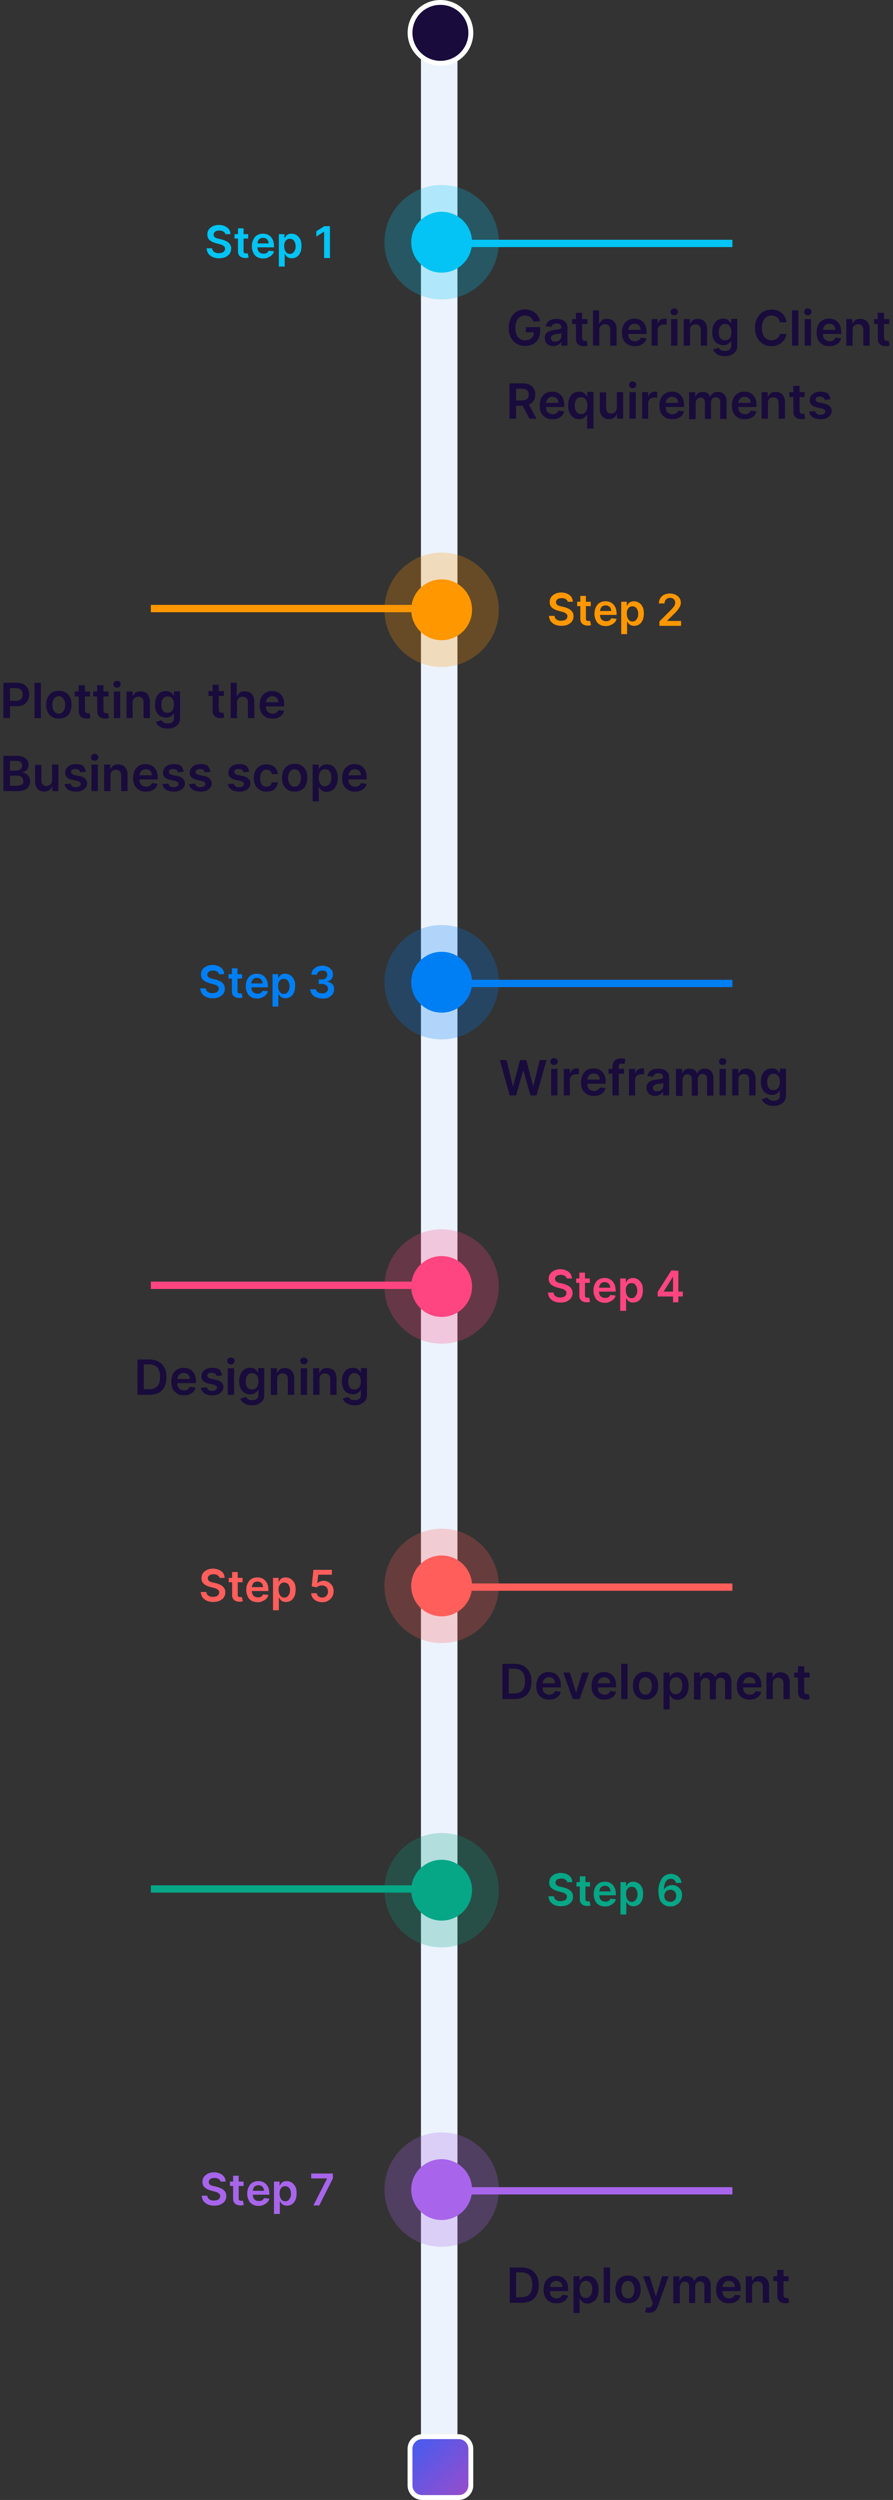 <?xml version="1.0" encoding="utf-8"?>
<!-- Generator: Adobe Illustrator 27.4.0, SVG Export Plug-In . SVG Version: 6.00 Build 0)  -->
<svg version="1.1" id="Layer_1" xmlns="http://www.w3.org/2000/svg" xmlns:xlink="http://www.w3.org/1999/xlink" x="0px" y="0px"
	 viewBox="0 0 367 1027" style="enable-background:new 0 0 367 1027;" xml:space="preserve">
<rect x="0" y="0" width="367" height="1027" fill="#333333" stroke="none"/>
<style type="text/css">
	.st0{fill:#ECF3FC;}
	.st1{opacity:0.25;fill:#03C4F4;enable-background:new    ;}
	.st2{fill:#03C4F4;}
	.st3{enable-background:new    ;}
	.st4{opacity:0.25;fill:#FF5E5B;enable-background:new    ;}
	.st5{fill:#FF5E5B;}
	.st6{opacity:0.25;fill:#FF9700;enable-background:new    ;}
	.st7{fill:#FF9700;}
	.st8{opacity:0.25;fill:#05A786;enable-background:new    ;}
	.st9{fill:#05A786;}
	.st10{opacity:0.25;fill:#007FF4;enable-background:new    ;}
	.st11{fill:#007FF4;}
	.st12{opacity:0.25;fill:#A865EB;enable-background:new    ;}
	.st13{fill:#A865EB;}
	.st14{opacity:0.25;fill:#FF4581;enable-background:new    ;}
	.st15{fill:#FF4581;}
	.st16{fill:#190B3C;}
	.st17{fill:#FFFFFF;}
	.st18{fill:url(#SVGID_1_);}
</style>
<path class="st0" d="M173,1013.5V13.5c0-4.1,3.4-7.5,7.5-7.5s7.5,3.4,7.5,7.5v1000c0,4.1-3.4,7.5-7.5,7.5S173,1017.6,173,1013.5z"/>
<g transform="translate(5406 1648) rotate(-90)">
	<circle class="st1" cx="1548.5" cy="-5224.5" r="23.5"/>
	<circle class="st2" cx="1548.5" cy="-5224.5" r="12.5"/>
	<path class="st2" d="M1549.5-5105h-3v-120h3V-5105z"/>
</g>
<g class="st3">
	<path class="st2" d="M92.7,96.5c-0.1-0.6-0.3-1-0.8-1.3c-0.4-0.3-1-0.5-1.7-0.5c-0.5,0-0.9,0.1-1.3,0.2s-0.6,0.4-0.8,0.6
		s-0.3,0.5-0.3,0.9c0,0.3,0.1,0.5,0.2,0.7s0.3,0.4,0.5,0.5s0.5,0.3,0.7,0.3s0.5,0.2,0.8,0.2l1.2,0.3c0.5,0.1,1,0.3,1.4,0.5
		c0.5,0.2,0.9,0.4,1.2,0.7c0.4,0.3,0.7,0.7,0.9,1.1s0.3,0.9,0.3,1.5c0,0.8-0.2,1.4-0.6,2s-1,1-1.7,1.4c-0.7,0.3-1.6,0.5-2.7,0.5
		c-1,0-1.9-0.2-2.6-0.5s-1.3-0.8-1.8-1.4c-0.4-0.6-0.6-1.3-0.7-2.2h2.3c0,0.5,0.2,0.8,0.4,1.1s0.6,0.5,1,0.7s0.8,0.2,1.3,0.2
		s1-0.1,1.4-0.2c0.4-0.2,0.7-0.4,0.9-0.7c0.2-0.3,0.3-0.6,0.3-1c0-0.3-0.1-0.6-0.3-0.8c-0.2-0.2-0.5-0.4-0.8-0.6
		c-0.4-0.2-0.8-0.3-1.2-0.4l-1.5-0.4c-1.1-0.3-1.9-0.7-2.6-1.3c-0.6-0.6-0.9-1.3-0.9-2.3c0-0.8,0.2-1.4,0.6-2s1-1,1.7-1.4
		c0.7-0.3,1.5-0.5,2.5-0.5c0.9,0,1.7,0.2,2.4,0.5c0.7,0.3,1.3,0.8,1.7,1.3c0.4,0.6,0.6,1.2,0.6,2h-2V96.5z"/>
	<path class="st2" d="M102,96.2V98h-5.6v-1.8H102z M97.8,93.8h2.3v9.2c0,0.3,0,0.5,0.1,0.7s0.2,0.3,0.4,0.3c0.2,0.1,0.3,0.1,0.5,0.1
		c0.1,0,0.3,0,0.4,0s0.2,0,0.3-0.1l0.4,1.8c-0.1,0-0.3,0.1-0.5,0.1c-0.2,0.1-0.5,0.1-0.8,0.1c-0.6,0-1.1-0.1-1.6-0.3
		c-0.5-0.2-0.8-0.5-1.1-0.9s-0.4-0.9-0.4-1.5C97.8,103.3,97.8,93.8,97.8,93.8z"/>
	<path class="st2" d="M108.2,106.2c-1,0-1.8-0.2-2.5-0.6s-1.3-1-1.6-1.8c-0.4-0.8-0.6-1.6-0.6-2.7c0-1,0.2-1.9,0.6-2.7
		c0.4-0.8,0.9-1.4,1.6-1.8s1.5-0.6,2.4-0.6c0.6,0,1.2,0.1,1.7,0.3c0.5,0.2,1,0.5,1.4,0.9s0.7,0.9,1,1.5c0.2,0.6,0.4,1.4,0.4,2.2v0.7
		h-8V100h5.8c0-0.4-0.1-0.8-0.3-1.2s-0.4-0.6-0.8-0.8c-0.3-0.2-0.7-0.3-1.2-0.3s-0.9,0.1-1.2,0.3c-0.4,0.2-0.6,0.5-0.8,0.9
		c-0.2,0.4-0.3,0.8-0.3,1.2v1.4c0,0.6,0.1,1.1,0.3,1.5c0.2,0.4,0.5,0.7,0.9,0.9s0.8,0.3,1.3,0.3c0.3,0,0.6,0,0.9-0.1
		s0.5-0.2,0.7-0.4s0.4-0.4,0.5-0.7l2.2,0.2c-0.1,0.6-0.4,1.1-0.8,1.5s-0.9,0.8-1.5,1C109.7,106.1,109,106.2,108.2,106.2z"/>
	<path class="st2" d="M114.6,109.7V96.2h2.3v1.6h0.1c0.1-0.2,0.3-0.5,0.5-0.8s0.5-0.5,0.9-0.7s0.8-0.3,1.4-0.3
		c0.8,0,1.4,0.2,2.1,0.6c0.6,0.4,1.1,1,1.5,1.7c0.4,0.8,0.5,1.7,0.5,2.8c0,1.1-0.2,2-0.5,2.7c-0.4,0.8-0.8,1.3-1.4,1.7
		s-1.3,0.6-2.1,0.6c-0.6,0-1-0.1-1.4-0.3c-0.4-0.2-0.7-0.4-0.9-0.7c-0.2-0.3-0.4-0.5-0.5-0.8H117v5.2h-2.4V109.7z M116.8,101.1
		c0,0.6,0.1,1.2,0.3,1.7c0.2,0.5,0.4,0.8,0.8,1.1c0.3,0.3,0.8,0.4,1.2,0.4c0.5,0,0.9-0.1,1.3-0.4c0.3-0.3,0.6-0.7,0.8-1.1
		s0.3-1,0.3-1.6s-0.1-1.2-0.3-1.6c-0.2-0.5-0.4-0.8-0.8-1.1s-0.8-0.4-1.3-0.4s-0.9,0.1-1.3,0.4c-0.3,0.3-0.6,0.6-0.8,1.1
		C116.9,99.9,116.8,100.5,116.8,101.1z"/>
	<path class="st2" d="M135.6,92.9V106h-2.4V95.2h-0.1l-3.1,2V95l3.3-2.1H135.6z"/>
</g>
<g transform="translate(5147 3003) rotate(-90)">
	<circle class="st4" cx="2351.5" cy="-4965.5" r="23.5"/>
	<circle class="st5" cx="2351.5" cy="-4965.5" r="12.5"/>
	<path class="st5" d="M2352.5-4846h-3v-120h3V-4846z"/>
</g>
<g class="st3">
	<path class="st5" d="M90.3,648.5c-0.1-0.6-0.3-1-0.8-1.3c-0.4-0.3-1-0.5-1.7-0.5c-0.5,0-0.9,0.1-1.3,0.2c-0.4,0.1-0.6,0.4-0.8,0.6
		s-0.3,0.5-0.3,0.9c0,0.3,0.1,0.5,0.2,0.7s0.3,0.4,0.5,0.5s0.5,0.3,0.7,0.3s0.5,0.2,0.8,0.2l1.2,0.3c0.5,0.1,1,0.3,1.4,0.5
		c0.5,0.2,0.9,0.4,1.2,0.7c0.4,0.3,0.7,0.7,0.9,1.1s0.3,0.9,0.3,1.5c0,0.8-0.2,1.4-0.6,2s-1,1-1.7,1.4c-0.7,0.3-1.6,0.5-2.7,0.5
		c-1,0-1.9-0.2-2.6-0.5s-1.3-0.8-1.8-1.4c-0.4-0.6-0.6-1.3-0.7-2.2h2.3c0,0.5,0.2,0.8,0.4,1.1s0.6,0.5,1,0.7s0.8,0.2,1.3,0.2
		s1-0.1,1.4-0.2c0.4-0.2,0.7-0.4,0.9-0.7c0.2-0.3,0.3-0.6,0.3-1c0-0.3-0.1-0.6-0.3-0.8c-0.2-0.2-0.5-0.4-0.8-0.6
		c-0.4-0.2-0.8-0.3-1.2-0.4l-1.5-0.4c-1.1-0.3-1.9-0.7-2.6-1.3c-0.6-0.6-0.9-1.3-0.9-2.3c0-0.8,0.2-1.4,0.6-2s1-1,1.7-1.4
		c0.7-0.3,1.5-0.5,2.5-0.5c0.9,0,1.7,0.2,2.4,0.5c0.7,0.3,1.3,0.8,1.7,1.3c0.4,0.6,0.6,1.2,0.6,2h-2V648.5z"/>
	<path class="st5" d="M99.7,648.2v1.8H94v-1.8H99.7z M95.4,645.8h2.3v9.2c0,0.3,0,0.5,0.1,0.7s0.2,0.3,0.4,0.3
		c0.2,0.1,0.3,0.1,0.5,0.1c0.1,0,0.3,0,0.4,0s0.2,0,0.3-0.1l0.4,1.8c-0.1,0-0.3,0.1-0.5,0.1c-0.2,0.1-0.5,0.1-0.8,0.1
		c-0.6,0-1.1-0.1-1.6-0.3s-0.8-0.5-1.1-0.9s-0.4-0.9-0.4-1.5C95.4,655.3,95.4,645.8,95.4,645.8z"/>
	<path class="st5" d="M105.9,658.2c-1,0-1.8-0.2-2.5-0.6s-1.3-1-1.6-1.8c-0.4-0.8-0.6-1.6-0.6-2.7c0-1,0.2-1.9,0.6-2.7
		s0.9-1.4,1.6-1.8c0.7-0.4,1.5-0.6,2.4-0.6c0.6,0,1.2,0.1,1.7,0.3s1,0.5,1.4,0.9s0.7,0.9,1,1.5c0.2,0.6,0.4,1.4,0.4,2.2v0.7h-8V652
		h5.8c0-0.4-0.1-0.8-0.3-1.2s-0.4-0.6-0.8-0.8c-0.3-0.2-0.7-0.3-1.2-0.3s-0.9,0.1-1.2,0.3c-0.4,0.2-0.6,0.5-0.8,0.9
		c-0.2,0.4-0.3,0.8-0.3,1.2v1.4c0,0.6,0.1,1.1,0.3,1.5c0.2,0.4,0.5,0.7,0.9,0.9s0.8,0.3,1.3,0.3c0.3,0,0.6,0,0.9-0.1
		s0.5-0.2,0.7-0.4s0.4-0.4,0.5-0.7l2.2,0.2c-0.1,0.6-0.4,1.1-0.8,1.5s-0.9,0.8-1.5,1C107.3,658.1,106.6,658.2,105.9,658.2z"/>
	<path class="st5" d="M112.2,661.7v-13.5h2.3v1.6h0.1c0.1-0.2,0.3-0.5,0.5-0.8s0.5-0.5,0.9-0.7s0.8-0.3,1.4-0.3
		c0.8,0,1.4,0.2,2.1,0.6c0.6,0.4,1.1,1,1.5,1.7c0.4,0.8,0.5,1.7,0.5,2.8s-0.2,2-0.5,2.7c-0.4,0.8-0.8,1.3-1.4,1.7s-1.3,0.6-2.1,0.6
		c-0.6,0-1-0.1-1.4-0.3s-0.7-0.4-0.9-0.7c-0.2-0.3-0.4-0.5-0.5-0.8h-0.1v5.2h-2.4V661.7z M114.5,653.1c0,0.6,0.1,1.2,0.3,1.7
		c0.2,0.5,0.4,0.8,0.8,1.1c0.3,0.3,0.8,0.4,1.2,0.4c0.5,0,0.9-0.1,1.3-0.4c0.3-0.3,0.6-0.7,0.8-1.1s0.3-1,0.3-1.6s-0.1-1.2-0.3-1.6
		c-0.2-0.5-0.4-0.8-0.8-1.1s-0.8-0.4-1.3-0.4s-0.9,0.1-1.3,0.4c-0.3,0.3-0.6,0.6-0.8,1.1C114.5,651.9,114.5,652.5,114.5,653.1z"/>
	<path class="st5" d="M132.4,658.2c-0.9,0-1.6-0.2-2.3-0.5s-1.2-0.8-1.6-1.3c-0.4-0.6-0.6-1.2-0.6-1.9h2.3c0,0.5,0.3,1,0.7,1.3
		s0.9,0.5,1.5,0.5c0.5,0,0.9-0.1,1.2-0.3c0.4-0.2,0.6-0.5,0.9-0.9c0.2-0.4,0.3-0.8,0.3-1.3s-0.1-0.9-0.3-1.3
		c-0.2-0.4-0.5-0.7-0.9-0.9s-0.8-0.3-1.3-0.3c-0.4,0-0.8,0.1-1.2,0.2s-0.7,0.3-0.9,0.6l-2.1-0.4l0.7-6.8h7.6v2h-5.6l-0.4,3.5h0.1
		c0.2-0.3,0.6-0.5,1-0.7s0.9-0.3,1.5-0.3c0.8,0,1.5,0.2,2.1,0.6c0.6,0.4,1.1,0.9,1.5,1.5c0.4,0.7,0.5,1.4,0.5,2.2
		c0,0.9-0.2,1.6-0.6,2.3c-0.4,0.7-1,1.2-1.7,1.6C134.2,658,133.3,658.2,132.4,658.2z"/>
</g>
<g transform="translate(8641 1237) rotate(90)">
	<circle class="st6" cx="-986.5" cy="8459.5" r="23.5"/>
	<circle class="st7" cx="-986.5" cy="8459.5" r="12.5"/>
	<path class="st7" d="M-985.5,8579h-3v-120h3V8579z"/>
</g>
<g class="st3">
	<path class="st7" d="M233.4,247.5c-0.1-0.6-0.3-1-0.8-1.3c-0.4-0.3-1-0.5-1.7-0.5c-0.5,0-0.9,0.1-1.3,0.2c-0.4,0.1-0.6,0.4-0.8,0.6
		s-0.3,0.5-0.3,0.9c0,0.3,0.1,0.5,0.2,0.7c0.1,0.2,0.3,0.4,0.5,0.5s0.5,0.3,0.7,0.3c0.3,0.1,0.5,0.2,0.8,0.2l1.2,0.3
		c0.5,0.1,1,0.3,1.4,0.5c0.5,0.2,0.9,0.4,1.2,0.7c0.4,0.3,0.7,0.7,0.9,1.1s0.3,0.9,0.3,1.5c0,0.8-0.2,1.4-0.6,2
		c-0.4,0.6-1,1-1.7,1.4c-0.7,0.3-1.6,0.5-2.7,0.5c-1,0-1.9-0.2-2.6-0.5c-0.7-0.3-1.3-0.8-1.8-1.4c-0.4-0.6-0.6-1.3-0.7-2.2h2.3
		c0,0.5,0.2,0.8,0.4,1.1s0.6,0.5,1,0.7s0.8,0.2,1.3,0.2s1-0.1,1.4-0.2s0.7-0.4,0.9-0.7s0.3-0.6,0.3-1c0-0.3-0.1-0.6-0.3-0.8
		s-0.5-0.4-0.8-0.6c-0.4-0.2-0.8-0.3-1.2-0.4l-1.5-0.4c-1.1-0.3-1.9-0.7-2.6-1.3c-0.6-0.6-0.9-1.3-0.9-2.3c0-0.8,0.2-1.4,0.6-2
		c0.4-0.6,1-1,1.7-1.4c0.7-0.3,1.5-0.5,2.5-0.5c0.9,0,1.7,0.2,2.4,0.5s1.3,0.8,1.7,1.3c0.4,0.6,0.6,1.2,0.6,2h-2V247.5z"/>
	<path class="st7" d="M242.8,247.2v1.8h-5.6v-1.8H242.8z M238.5,244.8h2.3v9.2c0,0.3,0,0.5,0.1,0.7s0.2,0.3,0.4,0.3
		c0.2,0.1,0.3,0.1,0.5,0.1c0.1,0,0.3,0,0.4,0c0.1,0,0.2,0,0.3-0.1l0.4,1.8c-0.1,0-0.3,0.1-0.5,0.1c-0.2,0.1-0.5,0.1-0.8,0.1
		c-0.6,0-1.1-0.1-1.6-0.3c-0.5-0.2-0.8-0.5-1.1-0.9s-0.4-0.9-0.4-1.5L238.5,244.8L238.5,244.8z"/>
	<path class="st7" d="M249,257.2c-1,0-1.8-0.2-2.5-0.6s-1.3-1-1.6-1.8c-0.4-0.8-0.6-1.6-0.6-2.7c0-1,0.2-1.9,0.6-2.7
		c0.4-0.8,0.9-1.4,1.6-1.8c0.7-0.4,1.5-0.6,2.4-0.6c0.6,0,1.2,0.1,1.7,0.3s1,0.5,1.4,0.9s0.7,0.9,1,1.5c0.2,0.6,0.4,1.4,0.4,2.2v0.7
		h-8V251h5.8c0-0.4-0.1-0.8-0.3-1.2s-0.4-0.6-0.8-0.8s-0.7-0.3-1.2-0.3s-0.9,0.1-1.2,0.3c-0.4,0.2-0.6,0.5-0.8,0.9s-0.3,0.8-0.3,1.2
		v1.4c0,0.6,0.1,1.1,0.3,1.5s0.5,0.7,0.9,0.9s0.8,0.3,1.3,0.3c0.3,0,0.6,0,0.9-0.1s0.5-0.2,0.7-0.4s0.4-0.4,0.5-0.7l2.2,0.2
		c-0.1,0.6-0.4,1.1-0.8,1.5c-0.4,0.4-0.9,0.8-1.5,1C250.4,257.1,249.7,257.2,249,257.2z"/>
	<path class="st7" d="M255.3,260.7v-13.5h2.3v1.6h0.1c0.1-0.2,0.3-0.5,0.5-0.8s0.5-0.5,0.9-0.7s0.8-0.3,1.4-0.3
		c0.8,0,1.4,0.2,2.1,0.6s1.1,1,1.5,1.7c0.4,0.8,0.5,1.7,0.5,2.8s-0.2,2-0.5,2.7c-0.4,0.8-0.8,1.3-1.4,1.7s-1.3,0.6-2.1,0.6
		c-0.6,0-1-0.1-1.4-0.3s-0.7-0.4-0.9-0.7c-0.2-0.3-0.4-0.5-0.5-0.8h-0.1v5.2h-2.4V260.7z M257.6,252.1c0,0.6,0.1,1.2,0.3,1.7
		c0.2,0.5,0.4,0.8,0.8,1.1c0.3,0.3,0.8,0.4,1.2,0.4c0.5,0,0.9-0.1,1.3-0.4c0.3-0.3,0.6-0.7,0.8-1.1s0.3-1,0.3-1.6s-0.1-1.2-0.3-1.6
		c-0.2-0.5-0.4-0.8-0.8-1.1c-0.3-0.3-0.8-0.4-1.3-0.4s-0.9,0.1-1.3,0.4c-0.3,0.3-0.6,0.6-0.8,1.1S257.6,251.5,257.6,252.1z"/>
	<path class="st7" d="M271,257v-1.7l4.5-4.5c0.4-0.4,0.8-0.8,1.1-1.2c0.3-0.3,0.5-0.7,0.7-1c0.1-0.3,0.2-0.7,0.2-1
		c0-0.4-0.1-0.8-0.3-1.1c-0.2-0.3-0.4-0.5-0.8-0.7c-0.3-0.2-0.7-0.2-1.1-0.2s-0.8,0.1-1.1,0.3c-0.3,0.2-0.6,0.4-0.8,0.8
		c-0.2,0.3-0.3,0.7-0.3,1.2h-2.3c0-0.8,0.2-1.6,0.6-2.2c0.4-0.6,0.9-1.1,1.6-1.4c0.7-0.3,1.4-0.5,2.3-0.5s1.6,0.2,2.3,0.5
		c0.7,0.3,1.2,0.8,1.6,1.3c0.4,0.6,0.6,1.2,0.6,2c0,0.5-0.1,1-0.3,1.4s-0.5,1-1,1.6s-1.1,1.3-2,2.1l-2.3,2.3v0.1h5.7v2H271V257z"/>
</g>
<g transform="translate(8900 1495) rotate(90)">
	<circle class="st8" cx="-718.5" cy="8718.5" r="23.5"/>
	<circle class="st9" cx="-718.5" cy="8718.5" r="12.5"/>
	<path class="st9" d="M-717.5,8838h-3v-120h3V8838z"/>
</g>
<g class="st3">
	<path class="st9" d="M233.2,773.5c-0.1-0.6-0.3-1-0.8-1.3c-0.4-0.3-1-0.5-1.7-0.5c-0.5,0-0.9,0.1-1.3,0.2c-0.4,0.1-0.6,0.4-0.8,0.6
		s-0.3,0.5-0.3,0.9c0,0.3,0.1,0.5,0.2,0.7c0.1,0.2,0.3,0.4,0.5,0.5s0.5,0.3,0.7,0.3c0.3,0.1,0.5,0.2,0.8,0.2l1.2,0.3
		c0.5,0.1,1,0.3,1.4,0.5c0.5,0.2,0.9,0.4,1.2,0.7c0.4,0.3,0.7,0.7,0.9,1.1s0.3,0.9,0.3,1.5c0,0.8-0.2,1.4-0.6,2
		c-0.4,0.6-1,1-1.7,1.4c-0.7,0.3-1.6,0.5-2.7,0.5c-1,0-1.9-0.2-2.6-0.5c-0.7-0.3-1.3-0.8-1.8-1.4c-0.4-0.6-0.6-1.3-0.7-2.2h2.3
		c0,0.5,0.2,0.8,0.4,1.1s0.6,0.5,1,0.7s0.8,0.2,1.3,0.2s1-0.1,1.4-0.2s0.7-0.4,0.9-0.7s0.3-0.6,0.3-1c0-0.3-0.1-0.6-0.3-0.8
		s-0.5-0.4-0.8-0.6c-0.4-0.2-0.8-0.3-1.2-0.4l-1.5-0.4c-1.1-0.3-1.9-0.7-2.6-1.3c-0.6-0.6-0.9-1.3-0.9-2.3c0-0.8,0.2-1.4,0.6-2
		c0.4-0.6,1-1,1.7-1.4c0.7-0.3,1.5-0.5,2.5-0.5c0.9,0,1.7,0.2,2.4,0.5s1.3,0.8,1.7,1.3c0.4,0.6,0.6,1.2,0.6,2h-2V773.5z"/>
	<path class="st9" d="M242.5,773.2v1.8h-5.6v-1.8H242.5z M238.3,770.8h2.3v9.2c0,0.3,0,0.5,0.1,0.7s0.2,0.3,0.4,0.3
		c0.2,0.1,0.3,0.1,0.5,0.1c0.1,0,0.3,0,0.4,0c0.1,0,0.2,0,0.3-0.1l0.4,1.8c-0.1,0-0.3,0.1-0.5,0.1c-0.2,0.1-0.5,0.1-0.8,0.1
		c-0.6,0-1.1-0.1-1.6-0.3s-0.8-0.5-1.1-0.9s-0.4-0.9-0.4-1.5L238.3,770.8L238.3,770.8z"/>
	<path class="st9" d="M248.7,783.2c-1,0-1.8-0.2-2.5-0.6s-1.3-1-1.6-1.8c-0.4-0.8-0.6-1.6-0.6-2.7c0-1,0.2-1.9,0.6-2.7
		c0.4-0.8,0.9-1.4,1.6-1.8c0.7-0.4,1.5-0.6,2.4-0.6c0.6,0,1.2,0.1,1.7,0.3s1,0.5,1.4,0.9s0.7,0.9,1,1.5c0.2,0.6,0.4,1.4,0.4,2.2v0.7
		h-8V777h5.8c0-0.4-0.1-0.8-0.3-1.2s-0.4-0.6-0.8-0.8s-0.7-0.3-1.2-0.3s-0.9,0.1-1.2,0.3c-0.4,0.2-0.6,0.5-0.8,0.9s-0.3,0.8-0.3,1.2
		v1.4c0,0.6,0.1,1.1,0.3,1.5s0.5,0.7,0.9,0.9s0.8,0.3,1.3,0.3c0.3,0,0.6,0,0.9-0.1s0.5-0.2,0.7-0.4s0.4-0.4,0.5-0.7l2.2,0.2
		c-0.1,0.6-0.4,1.1-0.8,1.5c-0.4,0.4-0.9,0.8-1.5,1C250.2,783.1,249.5,783.2,248.7,783.2z"/>
	<path class="st9" d="M255,786.7v-13.5h2.3v1.6h0.1c0.1-0.2,0.3-0.5,0.5-0.8s0.5-0.5,0.9-0.7s0.8-0.3,1.4-0.3c0.8,0,1.4,0.2,2.1,0.6
		s1.1,1,1.5,1.7c0.4,0.8,0.5,1.7,0.5,2.8s-0.2,2-0.5,2.7c-0.4,0.8-0.8,1.3-1.4,1.7s-1.3,0.6-2.1,0.6c-0.6,0-1-0.1-1.4-0.3
		s-0.7-0.4-0.9-0.7c-0.2-0.3-0.4-0.5-0.5-0.8h-0.1v5.2H255V786.7z M257.3,778.1c0,0.6,0.1,1.2,0.3,1.7c0.2,0.5,0.4,0.8,0.8,1.1
		c0.3,0.3,0.8,0.4,1.2,0.4c0.5,0,0.9-0.1,1.3-0.4c0.3-0.3,0.6-0.7,0.8-1.1s0.3-1,0.3-1.6s-0.1-1.2-0.3-1.6c-0.2-0.5-0.4-0.8-0.8-1.1
		c-0.3-0.3-0.8-0.4-1.3-0.4s-0.9,0.1-1.3,0.4c-0.3,0.3-0.6,0.6-0.8,1.1S257.3,777.5,257.3,778.1z"/>
	<path class="st9" d="M275.5,783.2c-0.6,0-1.2-0.1-1.8-0.3c-0.6-0.2-1.1-0.6-1.6-1.1s-0.9-1.1-1.1-1.9s-0.4-1.8-0.4-3
		c0-1.1,0.1-2.1,0.4-3s0.6-1.6,1-2.2s1-1.1,1.6-1.4c0.6-0.3,1.3-0.5,2.1-0.5c0.8,0,1.6,0.2,2.2,0.5s1.2,0.8,1.5,1.3
		c0.4,0.6,0.6,1.2,0.7,1.9h-2.3c-0.1-0.5-0.4-0.9-0.7-1.2c-0.4-0.3-0.8-0.5-1.4-0.5c-0.9,0-1.6,0.4-2.1,1.2s-0.7,1.9-0.7,3.2h0.1
		c0.2-0.4,0.5-0.7,0.8-1s0.7-0.5,1.1-0.6s0.9-0.2,1.3-0.2c0.8,0,1.5,0.2,2.1,0.5c0.6,0.4,1.1,0.9,1.5,1.5s0.5,1.4,0.5,2.2
		c0,0.9-0.2,1.6-0.6,2.3s-0.9,1.2-1.7,1.6C277.3,783,276.5,783.2,275.5,783.2z M275.5,781.3c0.5,0,0.9-0.1,1.2-0.3
		c0.4-0.2,0.7-0.5,0.9-0.9c0.2-0.4,0.3-0.8,0.3-1.3s-0.1-0.9-0.3-1.3c-0.2-0.4-0.5-0.7-0.9-0.9s-0.8-0.3-1.2-0.3
		c-0.3,0-0.7,0.1-1,0.2c-0.3,0.1-0.6,0.3-0.8,0.5s-0.4,0.5-0.5,0.8s-0.2,0.6-0.2,1c0,0.5,0.1,0.9,0.3,1.3c0.2,0.4,0.5,0.7,0.9,0.9
		C274.6,781.1,275,781.3,275.5,781.3z"/>
</g>
<g transform="translate(5406 2487) rotate(-90)">
	<circle class="st10" cx="2083.5" cy="-5224.5" r="23.5"/>
	<circle class="st11" cx="2083.5" cy="-5224.5" r="12.5"/>
	<path class="st11" d="M2084.5-5105h-3v-120h3V-5105z"/>
</g>
<g class="st3">
	<path class="st11" d="M90.1,400.5c-0.1-0.6-0.3-1-0.8-1.3c-0.4-0.3-1-0.5-1.7-0.5c-0.5,0-0.9,0.1-1.3,0.2s-0.6,0.4-0.8,0.6
		s-0.3,0.5-0.3,0.9c0,0.3,0.1,0.5,0.2,0.7s0.3,0.4,0.5,0.5s0.5,0.3,0.7,0.3s0.5,0.2,0.8,0.2l1.2,0.3c0.5,0.1,1,0.3,1.4,0.5
		c0.5,0.2,0.9,0.4,1.2,0.7c0.4,0.3,0.7,0.7,0.9,1.1s0.3,0.9,0.3,1.5c0,0.8-0.2,1.4-0.6,2s-1,1-1.7,1.4c-0.7,0.3-1.6,0.5-2.7,0.5
		c-1,0-1.9-0.2-2.6-0.5s-1.3-0.8-1.8-1.4c-0.4-0.6-0.6-1.3-0.7-2.2h2.3c0,0.5,0.2,0.8,0.4,1.1s0.6,0.5,1,0.7s0.8,0.2,1.3,0.2
		s1-0.1,1.4-0.2c0.4-0.2,0.7-0.4,0.9-0.7c0.2-0.3,0.3-0.6,0.3-1c0-0.3-0.1-0.6-0.3-0.8c-0.2-0.2-0.5-0.4-0.8-0.6
		c-0.4-0.2-0.8-0.3-1.2-0.4l-1.5-0.4c-1.1-0.3-1.9-0.7-2.6-1.3c-0.6-0.6-0.9-1.3-0.9-2.3c0-0.8,0.2-1.4,0.6-2s1-1,1.7-1.4
		c0.7-0.3,1.5-0.5,2.5-0.5c0.9,0,1.7,0.2,2.4,0.5c0.7,0.3,1.3,0.8,1.7,1.3c0.4,0.6,0.6,1.2,0.6,2h-2V400.5z"/>
	<path class="st11" d="M99.5,400.2v1.8h-5.6v-1.8H99.5z M95.3,397.8h2.3v9.2c0,0.3,0,0.5,0.1,0.7s0.2,0.3,0.4,0.3
		c0.2,0.1,0.3,0.1,0.5,0.1c0.1,0,0.3,0,0.4,0s0.2,0,0.3-0.1l0.4,1.8c-0.1,0-0.3,0.1-0.5,0.1c-0.2,0.1-0.5,0.1-0.8,0.1
		c-0.6,0-1.1-0.1-1.6-0.3c-0.5-0.2-0.8-0.5-1.1-0.9s-0.4-0.9-0.4-1.5C95.3,407.3,95.3,397.8,95.3,397.8z"/>
	<path class="st11" d="M105.7,410.2c-1,0-1.8-0.2-2.5-0.6s-1.3-1-1.6-1.8c-0.4-0.8-0.6-1.6-0.6-2.7c0-1,0.2-1.9,0.6-2.7
		c0.4-0.8,0.9-1.4,1.6-1.8s1.5-0.6,2.4-0.6c0.6,0,1.2,0.1,1.7,0.3c0.5,0.2,1,0.5,1.4,0.9s0.7,0.9,1,1.5c0.2,0.6,0.4,1.4,0.4,2.2v0.7
		h-8V404h5.8c0-0.4-0.1-0.8-0.3-1.2s-0.4-0.6-0.8-0.8c-0.3-0.2-0.7-0.3-1.2-0.3s-0.9,0.1-1.2,0.3c-0.4,0.2-0.6,0.5-0.8,0.9
		c-0.2,0.4-0.3,0.8-0.3,1.2v1.4c0,0.6,0.1,1.1,0.3,1.5c0.2,0.4,0.5,0.7,0.9,0.9s0.8,0.3,1.3,0.3c0.3,0,0.6,0,0.9-0.1
		s0.5-0.2,0.7-0.4s0.4-0.4,0.5-0.7l2.2,0.2c-0.1,0.6-0.4,1.1-0.8,1.5s-0.9,0.8-1.5,1C107.1,410.1,106.5,410.2,105.7,410.2z"/>
	<path class="st11" d="M112,413.7v-13.5h2.3v1.6h0.1c0.1-0.2,0.3-0.5,0.5-0.8s0.5-0.5,0.9-0.7s0.8-0.3,1.4-0.3
		c0.8,0,1.4,0.2,2.1,0.6c0.6,0.4,1.1,1,1.5,1.7c0.4,0.8,0.5,1.7,0.5,2.8c0,1.1-0.2,2-0.5,2.7c-0.4,0.8-0.8,1.3-1.4,1.7
		s-1.3,0.6-2.1,0.6c-0.6,0-1-0.1-1.4-0.3c-0.4-0.2-0.7-0.4-0.9-0.7c-0.2-0.3-0.4-0.5-0.5-0.8h-0.1v5.2H112V413.7z M114.3,405.1
		c0,0.6,0.1,1.2,0.3,1.7c0.2,0.5,0.4,0.8,0.8,1.1c0.3,0.3,0.8,0.4,1.2,0.4c0.5,0,0.9-0.1,1.3-0.4c0.3-0.3,0.6-0.7,0.8-1.1
		s0.3-1,0.3-1.6s-0.1-1.2-0.3-1.6c-0.2-0.5-0.4-0.8-0.8-1.1s-0.8-0.4-1.3-0.4s-0.9,0.1-1.3,0.4c-0.3,0.3-0.6,0.6-0.8,1.1
		C114.4,403.9,114.3,404.5,114.3,405.1z"/>
	<path class="st11" d="M132.4,410.2c-0.9,0-1.7-0.2-2.5-0.5s-1.3-0.8-1.7-1.3c-0.4-0.6-0.6-1.2-0.7-2h2.4c0,0.4,0.1,0.7,0.4,0.9
		c0.2,0.3,0.5,0.5,0.9,0.6s0.8,0.2,1.2,0.2c0.5,0,0.9-0.1,1.2-0.2s0.6-0.4,0.9-0.7s0.3-0.6,0.3-1s-0.1-0.7-0.3-1s-0.5-0.5-0.9-0.7
		s-0.9-0.3-1.4-0.3H131v-1.8h1.2c0.5,0,0.9-0.1,1.2-0.2c0.3-0.2,0.6-0.4,0.8-0.7c0.2-0.3,0.3-0.6,0.3-1s-0.1-0.7-0.2-1
		c-0.2-0.3-0.4-0.5-0.7-0.6c-0.3-0.2-0.7-0.2-1.1-0.2c-0.4,0-0.8,0.1-1.1,0.2s-0.6,0.4-0.8,0.6s-0.3,0.6-0.3,0.9H128
		c0-0.7,0.2-1.4,0.6-1.9c0.4-0.6,1-1,1.6-1.3c0.7-0.3,1.4-0.5,2.3-0.5c0.9,0,1.6,0.2,2.3,0.5c0.6,0.3,1.1,0.8,1.5,1.3
		s0.5,1.2,0.5,1.8c0,0.7-0.2,1.4-0.6,1.9c-0.4,0.5-1,0.8-1.7,1v0.1c0.9,0.1,1.6,0.5,2.1,1s0.7,1.2,0.7,2.1c0,0.7-0.2,1.4-0.6,2
		c-0.4,0.6-1,1-1.7,1.4S133.3,410.2,132.4,410.2z"/>
</g>
<g transform="translate(5147 2715) rotate(-90)">
	<circle class="st12" cx="1815.5" cy="-4965.5" r="23.5"/>
	<circle class="st13" cx="1815.5" cy="-4965.5" r="12.5"/>
	<path class="st13" d="M1816.5-4846h-3v-120h3V-4846z"/>
</g>
<g class="st3">
	<path class="st13" d="M90.7,896.5c-0.1-0.6-0.3-1-0.8-1.3c-0.4-0.3-1-0.5-1.7-0.5c-0.5,0-0.9,0.1-1.3,0.2c-0.4,0.1-0.6,0.4-0.8,0.6
		s-0.3,0.5-0.3,0.9c0,0.3,0.1,0.5,0.2,0.7s0.3,0.4,0.5,0.5s0.5,0.3,0.7,0.3s0.5,0.2,0.8,0.2l1.2,0.3c0.5,0.1,1,0.3,1.4,0.5
		c0.5,0.2,0.9,0.4,1.2,0.7c0.4,0.3,0.7,0.7,0.9,1.1s0.3,0.9,0.3,1.5c0,0.8-0.2,1.4-0.6,2s-1,1-1.7,1.4c-0.7,0.3-1.6,0.5-2.7,0.5
		c-1,0-1.9-0.2-2.6-0.5s-1.3-0.8-1.8-1.4c-0.4-0.6-0.6-1.3-0.7-2.2h2.3c0,0.5,0.2,0.8,0.4,1.1s0.6,0.5,1,0.7s0.8,0.2,1.3,0.2
		s1-0.1,1.4-0.2c0.4-0.2,0.7-0.4,0.9-0.7c0.2-0.3,0.3-0.6,0.3-1c0-0.3-0.1-0.6-0.3-0.8c-0.2-0.2-0.5-0.4-0.8-0.6
		c-0.4-0.2-0.8-0.3-1.2-0.4l-1.5-0.4c-1.1-0.3-1.9-0.7-2.6-1.3c-0.6-0.6-0.9-1.3-0.9-2.3c0-0.8,0.2-1.4,0.6-2s1-1,1.7-1.4
		c0.7-0.3,1.5-0.5,2.5-0.5c0.9,0,1.7,0.2,2.4,0.5c0.7,0.3,1.3,0.8,1.7,1.3c0.4,0.6,0.6,1.2,0.6,2h-2V896.5z"/>
	<path class="st13" d="M100.1,896.2v1.8h-5.6v-1.8H100.1z M95.8,893.8h2.3v9.2c0,0.3,0,0.5,0.1,0.7s0.2,0.3,0.4,0.3
		c0.2,0.1,0.3,0.1,0.5,0.1c0.1,0,0.3,0,0.4,0s0.2,0,0.3-0.1l0.4,1.8c-0.1,0-0.3,0.1-0.5,0.1c-0.2,0.1-0.5,0.1-0.8,0.1
		c-0.6,0-1.1-0.1-1.6-0.3s-0.8-0.5-1.1-0.9s-0.4-0.9-0.4-1.5C95.8,903.3,95.8,893.8,95.8,893.8z"/>
	<path class="st13" d="M106.3,906.2c-1,0-1.8-0.2-2.5-0.6s-1.3-1-1.6-1.8c-0.4-0.8-0.6-1.6-0.6-2.7c0-1,0.2-1.9,0.6-2.7
		s0.9-1.4,1.6-1.8c0.7-0.4,1.5-0.6,2.4-0.6c0.6,0,1.2,0.1,1.7,0.3s1,0.5,1.4,0.9s0.7,0.9,1,1.5c0.2,0.6,0.4,1.4,0.4,2.2v0.7h-8V900
		h5.8c0-0.4-0.1-0.8-0.3-1.2s-0.4-0.6-0.8-0.8c-0.3-0.2-0.7-0.3-1.2-0.3s-0.9,0.1-1.2,0.3c-0.4,0.2-0.6,0.5-0.8,0.9
		c-0.2,0.4-0.3,0.8-0.3,1.2v1.4c0,0.6,0.1,1.1,0.3,1.5c0.2,0.4,0.5,0.7,0.9,0.9s0.8,0.3,1.3,0.3c0.3,0,0.6,0,0.9-0.1
		s0.5-0.2,0.7-0.4s0.4-0.4,0.5-0.7l2.2,0.2c-0.1,0.6-0.4,1.1-0.8,1.5s-0.9,0.8-1.5,1C107.7,906.1,107,906.2,106.3,906.2z"/>
	<path class="st13" d="M112.6,909.7v-13.5h2.3v1.6h0.1c0.1-0.2,0.3-0.5,0.5-0.8s0.5-0.5,0.9-0.7s0.8-0.3,1.4-0.3
		c0.8,0,1.4,0.2,2.1,0.6c0.6,0.4,1.1,1,1.5,1.7c0.4,0.8,0.5,1.7,0.5,2.8s-0.2,2-0.5,2.7c-0.4,0.8-0.8,1.3-1.4,1.7s-1.3,0.6-2.1,0.6
		c-0.6,0-1-0.1-1.4-0.3s-0.7-0.4-0.9-0.7c-0.2-0.3-0.4-0.5-0.5-0.8H115v5.2h-2.4V909.7z M114.9,901.1c0,0.6,0.1,1.2,0.3,1.7
		c0.2,0.5,0.4,0.8,0.8,1.1c0.3,0.3,0.8,0.4,1.2,0.4c0.5,0,0.9-0.1,1.3-0.4c0.3-0.3,0.6-0.7,0.8-1.1s0.3-1,0.3-1.6s-0.1-1.2-0.3-1.6
		c-0.2-0.5-0.4-0.8-0.8-1.1s-0.8-0.4-1.3-0.4s-0.9,0.1-1.3,0.4c-0.3,0.3-0.6,0.6-0.8,1.1C115,899.9,114.9,900.5,114.9,901.1z"/>
	<path class="st13" d="M128.8,906l5.6-11v-0.1h-6.5v-2h8.9v2l-5.6,11.1H128.8z"/>
</g>
<g transform="translate(8641 979) rotate(90)">
	<circle class="st14" cx="-450.5" cy="8459.5" r="23.5"/>
	<circle class="st15" cx="-450.5" cy="8459.5" r="12.5"/>
	<path class="st15" d="M-449.5,8579h-3v-120h3V8579z"/>
</g>
<g class="st3">
	<path class="st15" d="M233,525.5c-0.1-0.6-0.3-1-0.8-1.3c-0.4-0.3-1-0.5-1.7-0.5c-0.5,0-0.9,0.1-1.3,0.2s-0.6,0.4-0.8,0.6
		s-0.3,0.5-0.3,0.9c0,0.3,0.1,0.5,0.2,0.7s0.3,0.4,0.5,0.5s0.5,0.3,0.7,0.3c0.3,0.1,0.5,0.2,0.8,0.2l1.2,0.3c0.5,0.1,1,0.3,1.4,0.5
		c0.5,0.2,0.9,0.4,1.2,0.7c0.4,0.3,0.7,0.7,0.9,1.1s0.3,0.9,0.3,1.5c0,0.8-0.2,1.4-0.6,2c-0.4,0.6-1,1-1.7,1.4s-1.6,0.5-2.7,0.5
		c-1,0-1.9-0.2-2.6-0.5c-0.7-0.3-1.3-0.8-1.8-1.4c-0.4-0.6-0.6-1.3-0.7-2.2h2.3c0,0.5,0.2,0.8,0.4,1.1s0.6,0.5,1,0.7
		s0.8,0.2,1.3,0.2s1-0.1,1.4-0.2c0.4-0.2,0.7-0.4,0.9-0.7s0.3-0.6,0.3-1c0-0.3-0.1-0.6-0.3-0.8s-0.5-0.4-0.8-0.6
		c-0.4-0.2-0.8-0.3-1.2-0.4l-1.5-0.4c-1.1-0.3-1.9-0.7-2.6-1.3c-0.6-0.6-0.9-1.3-0.9-2.3c0-0.8,0.2-1.4,0.6-2c0.4-0.6,1-1,1.7-1.4
		c0.7-0.3,1.5-0.5,2.5-0.5c0.9,0,1.7,0.2,2.4,0.5s1.3,0.8,1.7,1.3c0.4,0.6,0.6,1.2,0.6,2h-2V525.5z"/>
	<path class="st15" d="M242.4,525.2v1.8h-5.6v-1.8H242.4z M238.1,522.8h2.3v9.2c0,0.3,0,0.5,0.1,0.7s0.2,0.3,0.4,0.3
		c0.2,0.1,0.3,0.1,0.5,0.1c0.1,0,0.3,0,0.4,0c0.1,0,0.2,0,0.3-0.1l0.4,1.8c-0.1,0-0.3,0.1-0.5,0.1c-0.2,0.1-0.5,0.1-0.8,0.1
		c-0.6,0-1.1-0.1-1.6-0.3s-0.8-0.5-1.1-0.9s-0.4-0.9-0.4-1.5L238.1,522.8L238.1,522.8z"/>
	<path class="st15" d="M248.6,535.2c-1,0-1.8-0.2-2.5-0.6s-1.3-1-1.6-1.8c-0.4-0.8-0.6-1.6-0.6-2.7c0-1,0.2-1.9,0.6-2.7
		s0.9-1.4,1.6-1.8c0.7-0.4,1.5-0.6,2.4-0.6c0.6,0,1.2,0.1,1.7,0.3s1,0.5,1.4,0.9s0.7,0.9,1,1.5c0.2,0.6,0.4,1.4,0.4,2.2v0.7h-8V529
		h5.8c0-0.4-0.1-0.8-0.3-1.2s-0.4-0.6-0.8-0.8c-0.3-0.2-0.7-0.3-1.2-0.3s-0.9,0.1-1.2,0.3c-0.4,0.2-0.6,0.5-0.8,0.9
		s-0.3,0.8-0.3,1.2v1.4c0,0.6,0.1,1.1,0.3,1.5s0.5,0.7,0.9,0.9s0.8,0.3,1.3,0.3c0.3,0,0.6,0,0.9-0.1c0.3-0.1,0.5-0.2,0.7-0.4
		s0.4-0.4,0.5-0.7l2.2,0.2c-0.1,0.6-0.4,1.1-0.8,1.5c-0.4,0.4-0.9,0.8-1.5,1C250,535.1,249.3,535.2,248.6,535.2z"/>
	<path class="st15" d="M254.9,538.7v-13.5h2.3v1.6h0.1c0.1-0.2,0.3-0.5,0.5-0.8s0.5-0.5,0.9-0.7s0.8-0.3,1.4-0.3
		c0.8,0,1.4,0.2,2.1,0.6c0.6,0.4,1.1,1,1.5,1.7s0.5,1.7,0.5,2.8s-0.2,2-0.5,2.7c-0.4,0.8-0.8,1.3-1.4,1.7s-1.3,0.6-2.1,0.6
		c-0.6,0-1-0.1-1.4-0.3s-0.7-0.4-0.9-0.7c-0.2-0.3-0.4-0.5-0.5-0.8h-0.1v5.2h-2.4V538.7z M257.2,530.1c0,0.6,0.1,1.2,0.3,1.7
		c0.2,0.5,0.4,0.8,0.8,1.1c0.3,0.3,0.8,0.4,1.2,0.4c0.5,0,0.9-0.1,1.3-0.4c0.3-0.3,0.6-0.7,0.8-1.1s0.3-1,0.3-1.6s-0.1-1.2-0.3-1.6
		c-0.2-0.5-0.4-0.8-0.8-1.1c-0.3-0.3-0.8-0.4-1.3-0.4s-0.9,0.1-1.3,0.4c-0.3,0.3-0.6,0.6-0.8,1.1
		C257.2,528.9,257.2,529.5,257.2,530.1z"/>
	<path class="st15" d="M270.3,532.6v-1.9l5.6-8.8h1.6v2.7h-1l-3.7,5.9v0.1h7.8v2H270.3z M276.6,535v-3v-0.8V522h2.2v13H276.6z"/>
</g>
<circle class="st16" cx="181" cy="13.5" r="12.5"/>
<path class="st17" d="M181,0c7.5,0,13.5,6,13.5,13.5S188.5,27,181,27c-3.6,0-7-1.4-9.5-4c-5.3-5.3-5.3-13.8,0-19.1l0,0
	C174,1.4,177.4,0,181,0z M181,25c6.4,0,11.5-5.1,11.5-11.5S187.4,2,181,2s-11.5,5.1-11.5,11.5C169.5,19.8,174.7,25,181,25z"/>
<linearGradient id="SVGID_1_" gradientUnits="userSpaceOnUse" x1="-136.329" y1="-18.776" x2="-138.338" y2="-20.719" gradientTransform="matrix(25 0 0 25 3624.5 1517)">
	<stop  offset="0" style="stop-color:#ED3DA7"/>
	<stop  offset="1" style="stop-color:#395EF5"/>
</linearGradient>
<path class="st18" d="M173.5,1001h15c2.8,0,5,2.2,5,5v15c0,2.8-2.2,5-5,5h-15c-2.8,0-5-2.2-5-5v-15
	C168.5,1003.2,170.7,1001,173.5,1001z"/>
<path class="st17" d="M173.5,1000h15c3.3,0,6,2.7,6,6v15c0,3.3-2.7,6-6,6h-15c-3.3,0-6-2.7-6-6v-15
	C167.5,1002.7,170.2,1000,173.5,1000z M188.5,1025c2.2,0,4-1.8,4-4v-15c0-2.2-1.8-4-4-4h-15c-2.2,0-4,1.8-4,4v15c0,2.2,1.8,4,4,4
	H188.5z"/>
<g class="st3">
	<path class="st16" d="M219.2,132.1c-0.1-0.4-0.3-0.7-0.5-1s-0.5-0.6-0.7-0.8c-0.3-0.2-0.6-0.4-1-0.5s-0.8-0.2-1.2-0.2
		c-0.8,0-1.5,0.2-2.1,0.6c-0.6,0.4-1.1,1-1.4,1.7s-0.5,1.7-0.5,2.8s0.2,2,0.5,2.8s0.8,1.3,1.4,1.7c0.6,0.4,1.3,0.6,2.1,0.6
		c0.7,0,1.4-0.1,1.9-0.4c0.5-0.3,1-0.7,1.3-1.2s0.4-1.1,0.4-1.8l0.6,0.1h-3.9v-2.1h5.9v1.7c0,1.2-0.3,2.3-0.8,3.2s-1.3,1.6-2.2,2.1
		s-2,0.7-3.2,0.7c-1.3,0-2.5-0.3-3.5-0.9c-1-0.6-1.8-1.5-2.4-2.6c-0.6-1.1-0.8-2.4-0.8-4c0-1.2,0.2-2.2,0.5-3.1
		c0.3-0.9,0.8-1.7,1.4-2.4c0.6-0.6,1.3-1.1,2.1-1.5c0.8-0.3,1.7-0.5,2.6-0.5c0.8,0,1.6,0.1,2.3,0.4c0.7,0.2,1.3,0.6,1.9,1
		c0.5,0.4,1,0.9,1.3,1.5s0.6,1.2,0.7,2L219.2,132.1L219.2,132.1z"/>
	<path class="st16" d="M227.6,142.2c-0.7,0-1.3-0.1-1.9-0.4c-0.6-0.2-1-0.6-1.3-1.1s-0.5-1.1-0.5-1.8c0-0.6,0.1-1.1,0.3-1.5
		s0.5-0.7,0.9-1c0.4-0.2,0.8-0.4,1.3-0.6c0.5-0.1,1-0.2,1.5-0.3c0.6-0.1,1.2-0.1,1.6-0.2c0.4-0.1,0.7-0.1,0.9-0.3
		c0.2-0.1,0.3-0.3,0.3-0.5l0,0c0-0.5-0.2-0.9-0.5-1.2s-0.8-0.4-1.4-0.4c-0.6,0-1.1,0.1-1.5,0.4s-0.6,0.6-0.7,1l-2.4-0.3
		c0.2-0.7,0.5-1.2,0.9-1.7s1-0.8,1.6-1s1.3-0.3,2.1-0.3c0.5,0,1,0.1,1.6,0.2s1,0.3,1.4,0.6s0.8,0.7,1,1.1c0.3,0.5,0.4,1.1,0.4,1.8
		v7.3h-2.5v-1.5h-0.1c-0.2,0.3-0.4,0.6-0.7,0.8c-0.3,0.3-0.6,0.5-1.1,0.6C228.6,142.1,228.1,142.2,227.6,142.2z M228.2,140.3
		c0.5,0,1-0.1,1.3-0.3c0.4-0.2,0.7-0.5,0.9-0.8s0.3-0.7,0.3-1.1v-1.3c-0.1,0.1-0.2,0.1-0.4,0.2c-0.2,0.1-0.4,0.1-0.6,0.1
		c-0.2,0-0.5,0.1-0.7,0.1s-0.4,0.1-0.6,0.1c-0.4,0.1-0.7,0.1-1,0.3c-0.3,0.1-0.5,0.3-0.7,0.5s-0.3,0.5-0.3,0.8
		c0,0.5,0.2,0.8,0.5,1.1S227.7,140.3,228.2,140.3z"/>
	<path class="st16" d="M241.4,131.1v2h-6.3v-2H241.4z M236.6,128.5h2.6v10.2c0,0.3,0.1,0.6,0.2,0.8s0.2,0.3,0.4,0.4
		c0.2,0.1,0.4,0.1,0.6,0.1c0.2,0,0.3,0,0.4,0s0.2,0,0.3-0.1l0.4,2c-0.1,0-0.3,0.1-0.6,0.2c-0.3,0.1-0.6,0.1-0.9,0.1
		c-0.6,0-1.2-0.1-1.7-0.3s-0.9-0.6-1.2-1c-0.3-0.5-0.4-1-0.4-1.7v-10.7H236.6z"/>
	<path class="st16" d="M246.3,135.6v6.4h-2.6v-14.5h2.5v5.5h0.1c0.3-0.6,0.7-1.1,1.2-1.5s1.2-0.5,2.1-0.5c0.8,0,1.4,0.2,2,0.5
		s1,0.8,1.3,1.4c0.3,0.6,0.5,1.4,0.5,2.2v6.9h-2.6v-6.5c0-0.7-0.2-1.3-0.6-1.7c-0.4-0.4-0.9-0.6-1.6-0.6c-0.5,0-0.9,0.1-1.2,0.3
		s-0.6,0.5-0.8,0.8S246.3,135.1,246.3,135.6z"/>
	<path class="st16" d="M260.8,142.2c-1.1,0-2-0.2-2.8-0.7s-1.4-1.1-1.8-1.9c-0.4-0.8-0.6-1.8-0.6-3c0-1.1,0.2-2.1,0.6-3
		c0.4-0.8,1-1.5,1.8-2s1.7-0.7,2.7-0.7c0.7,0,1.3,0.1,1.9,0.3s1.1,0.5,1.6,1s0.8,1,1.1,1.7c0.3,0.7,0.4,1.5,0.4,2.5v0.8h-8.9v-1.7
		h6.5c0-0.5-0.1-0.9-0.3-1.3s-0.5-0.7-0.9-0.9s-0.8-0.3-1.3-0.3s-1,0.1-1.4,0.4c-0.4,0.3-0.7,0.6-0.9,1c-0.2,0.4-0.3,0.9-0.3,1.3
		v1.5c0,0.6,0.1,1.2,0.3,1.6c0.2,0.5,0.6,0.8,1,1s0.9,0.4,1.5,0.4c0.4,0,0.7-0.1,1-0.2s0.6-0.3,0.8-0.5c0.2-0.2,0.4-0.5,0.5-0.8
		l2.4,0.3c-0.2,0.6-0.4,1.2-0.9,1.7c-0.4,0.5-1,0.8-1.6,1.1S261.7,142.2,260.8,142.2z"/>
	<path class="st16" d="M267.8,142v-10.9h2.5v1.8h0.1c0.2-0.6,0.5-1.1,1-1.5c0.5-0.3,1-0.5,1.7-0.5c0.1,0,0.3,0,0.5,0s0.3,0,0.4,0.1
		v2.4c-0.1,0-0.3-0.1-0.5-0.1s-0.5,0-0.7,0c-0.5,0-0.9,0.1-1.3,0.3s-0.7,0.5-0.9,0.8c-0.2,0.4-0.3,0.8-0.3,1.2v6.4H267.8z"/>
	<path class="st16" d="M277.1,129.5c-0.4,0-0.8-0.1-1.1-0.4c-0.3-0.3-0.4-0.6-0.4-1c0-0.4,0.1-0.7,0.4-1s0.6-0.4,1.1-0.4
		c0.4,0,0.8,0.1,1.1,0.4c0.3,0.3,0.4,0.6,0.4,1c0,0.4-0.1,0.7-0.4,1C277.8,129.4,277.5,129.5,277.1,129.5z M275.8,142v-10.9h2.6V142
		H275.8z"/>
	<path class="st16" d="M283.6,135.6v6.4H281v-10.9h2.5v1.9h0.1c0.3-0.6,0.7-1.1,1.2-1.5c0.6-0.4,1.2-0.5,2-0.5s1.4,0.2,2,0.5
		s1,0.8,1.3,1.4c0.3,0.6,0.5,1.4,0.5,2.2v6.9H288v-6.5c0-0.7-0.2-1.3-0.6-1.7s-0.9-0.6-1.6-0.6c-0.4,0-0.8,0.1-1.2,0.3
		c-0.3,0.2-0.6,0.5-0.8,0.8C283.7,134.6,283.6,135.1,283.6,135.6z"/>
	<path class="st16" d="M297.9,146.3c-0.9,0-1.7-0.1-2.4-0.4c-0.7-0.2-1.2-0.6-1.6-1s-0.7-0.9-0.8-1.4l2.3-0.6
		c0.1,0.2,0.3,0.4,0.5,0.6c0.2,0.2,0.5,0.4,0.8,0.5s0.8,0.2,1.3,0.2c0.7,0,1.3-0.2,1.8-0.5c0.5-0.4,0.7-0.9,0.7-1.7v-2h-0.1
		c-0.1,0.3-0.3,0.5-0.6,0.8s-0.6,0.5-1,0.7s-0.9,0.3-1.6,0.3c-0.8,0-1.6-0.2-2.3-0.6c-0.7-0.4-1.2-1-1.6-1.8s-0.6-1.8-0.6-3
		s0.2-2.2,0.6-3s0.9-1.5,1.6-1.9s1.4-0.6,2.3-0.6c0.6,0,1.2,0.1,1.6,0.3s0.7,0.5,1,0.8s0.4,0.6,0.6,0.8h0.1V131h2.5v11.1
		c0,0.9-0.2,1.7-0.7,2.3c-0.4,0.6-1.1,1.1-1.8,1.4C299.8,146.2,298.9,146.3,297.9,146.3z M298,139.8c0.5,0,1-0.1,1.4-0.4
		c0.4-0.3,0.7-0.6,0.9-1.1c0.2-0.5,0.3-1.1,0.3-1.8s-0.1-1.3-0.3-1.8c-0.2-0.5-0.5-0.9-0.9-1.2s-0.8-0.4-1.4-0.4s-1.1,0.1-1.4,0.4
		c-0.4,0.3-0.7,0.7-0.9,1.2c-0.2,0.5-0.3,1.1-0.3,1.8s0.1,1.3,0.3,1.8c0.2,0.5,0.5,0.9,0.9,1.2C296.9,139.7,297.4,139.8,298,139.8z"
		/>
	<path class="st16" d="M323.2,132.4h-2.7c-0.1-0.4-0.2-0.8-0.4-1.2s-0.5-0.6-0.8-0.9c-0.3-0.2-0.6-0.4-1-0.5s-0.8-0.2-1.2-0.2
		c-0.8,0-1.5,0.2-2.1,0.6c-0.6,0.4-1.1,1-1.4,1.7c-0.3,0.8-0.5,1.7-0.5,2.8s0.2,2,0.5,2.8s0.8,1.3,1.4,1.7s1.3,0.6,2.1,0.6
		c0.4,0,0.8-0.1,1.2-0.2c0.4-0.1,0.7-0.3,1-0.5s0.6-0.5,0.8-0.8c0.2-0.3,0.4-0.7,0.4-1.1h2.7c-0.1,0.7-0.3,1.3-0.6,1.9
		c-0.3,0.6-0.8,1.1-1.3,1.6s-1.2,0.8-1.9,1.1c-0.7,0.3-1.5,0.4-2.4,0.4c-1.3,0-2.4-0.3-3.4-0.9s-1.8-1.4-2.4-2.6s-0.9-2.5-0.9-4
		c0-1.6,0.3-2.9,0.9-4s1.4-2,2.4-2.6c1-0.6,2.1-0.9,3.4-0.9c0.8,0,1.6,0.1,2.3,0.3c0.7,0.2,1.3,0.6,1.9,1c0.5,0.4,1,1,1.3,1.6
		C322.9,130.8,323.1,131.6,323.2,132.4z"/>
	<path class="st16" d="M328.1,127.5V142h-2.6v-14.5H328.1z"/>
	<path class="st16" d="M332,129.5c-0.4,0-0.8-0.1-1.1-0.4c-0.3-0.3-0.4-0.6-0.4-1c0-0.4,0.1-0.7,0.4-1s0.6-0.4,1.1-0.4
		c0.4,0,0.8,0.1,1.1,0.4c0.3,0.3,0.4,0.6,0.4,1c0,0.4-0.1,0.7-0.4,1C332.8,129.4,332.5,129.5,332,129.5z M330.7,142v-10.9h2.6V142
		H330.7z"/>
	<path class="st16" d="M340.8,142.2c-1.1,0-2-0.2-2.8-0.7s-1.4-1.1-1.8-1.9c-0.4-0.8-0.6-1.8-0.6-3c0-1.1,0.2-2.1,0.6-3s1-1.5,1.8-2
		s1.7-0.7,2.7-0.7c0.7,0,1.3,0.1,1.9,0.3s1.1,0.5,1.6,1s0.8,1,1.1,1.7c0.3,0.7,0.4,1.5,0.4,2.5v0.8h-8.9v-1.7h6.5
		c0-0.5-0.1-0.9-0.3-1.3c-0.2-0.4-0.5-0.7-0.9-0.9s-0.8-0.3-1.3-0.3s-1,0.1-1.4,0.4c-0.4,0.3-0.7,0.6-0.9,1
		c-0.2,0.4-0.3,0.9-0.3,1.3v1.5c0,0.6,0.1,1.2,0.3,1.6s0.6,0.8,1,1s0.9,0.4,1.5,0.4c0.4,0,0.7-0.1,1-0.2c0.3-0.1,0.6-0.3,0.8-0.5
		s0.4-0.5,0.5-0.8l2.4,0.3c-0.2,0.6-0.4,1.2-0.9,1.7c-0.4,0.5-1,0.8-1.6,1.1S341.6,142.2,340.8,142.2z"/>
	<path class="st16" d="M350.4,135.6v6.4h-2.6v-10.9h2.5v1.9h0.1c0.3-0.6,0.7-1.1,1.2-1.5c0.6-0.4,1.2-0.5,2-0.5s1.4,0.2,2,0.5
		s1,0.8,1.3,1.4c0.3,0.6,0.5,1.4,0.5,2.2v6.9h-2.6v-6.5c0-0.7-0.2-1.3-0.6-1.7s-0.9-0.6-1.6-0.6c-0.5,0-0.8,0.1-1.2,0.3
		s-0.6,0.5-0.8,0.8C350.5,134.6,350.4,135.1,350.4,135.6z"/>
	<path class="st16" d="M365.5,131.1v2h-6.3v-2H365.5z M360.7,128.5h2.6v10.2c0,0.3,0.1,0.6,0.2,0.8s0.2,0.3,0.4,0.4s0.4,0.1,0.6,0.1
		s0.3,0,0.4,0s0.2,0,0.3-0.1l0.4,2c-0.1,0-0.3,0.1-0.6,0.2s-0.6,0.1-0.9,0.1c-0.6,0-1.2-0.1-1.7-0.3s-0.9-0.6-1.2-1
		c-0.3-0.5-0.4-1-0.4-1.7L360.7,128.5L360.7,128.5z"/>
</g>
<g class="st3">
	<path class="st16" d="M209.4,172v-14.5h5.5c1.1,0,2.1,0.2,2.8,0.6c0.8,0.4,1.3,0.9,1.7,1.6s0.6,1.5,0.6,2.4s-0.2,1.7-0.6,2.4
		c-0.4,0.7-1,1.2-1.7,1.6c-0.8,0.4-1.7,0.6-2.8,0.6H211v-2.2h3.5c0.7,0,1.2-0.1,1.6-0.3c0.4-0.2,0.7-0.4,0.9-0.8
		c0.2-0.4,0.3-0.8,0.3-1.3s-0.1-1-0.3-1.3c-0.2-0.4-0.5-0.6-0.9-0.8s-1-0.3-1.6-0.3h-2.4V172H209.4z M216.9,165.4l3.6,6.6h-2.9
		l-3.5-6.6H216.9z"/>
	<path class="st16" d="M227,172.2c-1.1,0-2-0.2-2.8-0.7s-1.4-1.1-1.8-1.9c-0.4-0.8-0.6-1.8-0.6-3c0-1.1,0.2-2.1,0.6-3
		c0.4-0.8,1-1.5,1.8-2s1.7-0.7,2.7-0.7c0.7,0,1.3,0.1,1.9,0.3c0.6,0.2,1.1,0.5,1.6,1s0.8,1,1.1,1.7s0.4,1.5,0.4,2.5v0.8H223v-1.7
		h6.5c0-0.5-0.1-0.9-0.3-1.3s-0.5-0.7-0.9-0.9s-0.8-0.3-1.3-0.3s-1,0.1-1.4,0.4c-0.4,0.3-0.7,0.6-0.9,1s-0.3,0.9-0.3,1.3v1.5
		c0,0.6,0.1,1.2,0.3,1.6c0.2,0.5,0.6,0.8,1,1s0.9,0.4,1.5,0.4c0.4,0,0.7-0.1,1-0.2s0.6-0.3,0.8-0.5s0.4-0.5,0.5-0.8l2.4,0.3
		c-0.2,0.6-0.4,1.2-0.9,1.7c-0.4,0.5-1,0.8-1.6,1.1S227.9,172.2,227,172.2z"/>
	<path class="st16" d="M241.3,176.1v-5.8h-0.1c-0.1,0.3-0.3,0.5-0.6,0.8c-0.2,0.3-0.6,0.5-1,0.8c-0.4,0.2-0.9,0.3-1.6,0.3
		c-0.9,0-1.6-0.2-2.3-0.7c-0.7-0.4-1.2-1.1-1.6-1.9c-0.4-0.8-0.6-1.9-0.6-3.1c0-1.2,0.2-2.2,0.6-3.1c0.4-0.8,0.9-1.5,1.6-1.9
		s1.4-0.6,2.3-0.6c0.6,0,1.2,0.1,1.6,0.3c0.4,0.2,0.7,0.5,1,0.8s0.4,0.6,0.6,0.8h0.2V161h2.5v15L241.3,176.1L241.3,176.1z
		 M238.8,170.1c0.5,0,1-0.1,1.4-0.4c0.4-0.3,0.7-0.7,0.9-1.2s0.3-1.1,0.3-1.9c0-0.7-0.1-1.3-0.3-1.8s-0.5-0.9-0.9-1.2
		s-0.8-0.4-1.4-0.4c-0.6,0-1.1,0.1-1.4,0.4c-0.4,0.3-0.7,0.7-0.9,1.2s-0.3,1.1-0.3,1.8s0.1,1.3,0.3,1.8s0.5,1,0.9,1.3
		C237.8,169.9,238.2,170.1,238.8,170.1z"/>
	<path class="st16" d="M253.5,167.4v-6.3h2.6V172h-2.5v-1.9h-0.1c-0.2,0.6-0.6,1.1-1.2,1.5c-0.6,0.4-1.3,0.6-2.1,0.6
		c-0.7,0-1.3-0.2-1.9-0.5c-0.5-0.3-1-0.8-1.3-1.4c-0.3-0.6-0.5-1.4-0.5-2.2v-6.9h2.6v6.5c0,0.7,0.2,1.2,0.6,1.6
		c0.4,0.4,0.9,0.6,1.5,0.6c0.4,0,0.7-0.1,1.1-0.3s0.6-0.5,0.9-0.8C253.4,168.4,253.5,168,253.5,167.4z"/>
	<path class="st16" d="M260,159.5c-0.4,0-0.8-0.1-1.1-0.4c-0.3-0.3-0.4-0.6-0.4-1s0.1-0.7,0.4-1s0.6-0.4,1.1-0.4
		c0.4,0,0.8,0.1,1.1,0.4c0.3,0.3,0.4,0.6,0.4,1s-0.1,0.7-0.4,1C260.7,159.4,260.4,159.5,260,159.5z M258.7,172v-10.9h2.6V172H258.7z
		"/>
	<path class="st16" d="M263.9,172v-10.9h2.5v1.8h0.1c0.2-0.6,0.5-1.1,1-1.5c0.5-0.3,1-0.5,1.7-0.5c0.1,0,0.3,0,0.5,0s0.3,0,0.4,0.1
		v2.4c-0.1,0-0.3-0.1-0.5-0.1s-0.5,0-0.7,0c-0.5,0-0.9,0.1-1.3,0.3s-0.7,0.5-0.9,0.8c-0.2,0.4-0.3,0.8-0.3,1.2v6.4H263.9z"/>
	<path class="st16" d="M276.2,172.2c-1.1,0-2-0.2-2.8-0.7s-1.4-1.1-1.8-1.9c-0.4-0.8-0.6-1.8-0.6-3c0-1.1,0.2-2.1,0.6-3
		c0.4-0.8,1-1.5,1.8-2s1.7-0.7,2.7-0.7c0.7,0,1.3,0.1,1.9,0.3s1.1,0.5,1.6,1s0.8,1,1.1,1.7c0.3,0.7,0.4,1.5,0.4,2.5v0.8h-8.9v-1.7
		h6.5c0-0.5-0.1-0.9-0.3-1.3s-0.5-0.7-0.9-0.9s-0.8-0.3-1.3-0.3s-1,0.1-1.4,0.4c-0.4,0.3-0.7,0.6-0.9,1c-0.2,0.4-0.3,0.9-0.3,1.3
		v1.5c0,0.6,0.1,1.2,0.3,1.6c0.2,0.5,0.6,0.8,1,1s0.9,0.4,1.5,0.4c0.4,0,0.7-0.1,1-0.2s0.6-0.3,0.8-0.5s0.4-0.5,0.5-0.8l2.4,0.3
		c-0.2,0.6-0.4,1.2-0.9,1.7c-0.4,0.5-1,0.8-1.6,1.1S277.1,172.2,276.2,172.2z"/>
	<path class="st16" d="M283.2,172v-10.9h2.5v1.9h0.1c0.2-0.6,0.6-1.1,1.1-1.5s1.2-0.5,1.9-0.5c0.7,0,1.4,0.2,1.9,0.5
		c0.5,0.4,0.9,0.8,1.1,1.5h0.1c0.2-0.6,0.7-1.1,1.2-1.5s1.3-0.5,2-0.5c1,0,1.8,0.3,2.5,1c0.6,0.6,1,1.6,1,2.8v7.3H296v-6.9
		c0-0.7-0.2-1.2-0.5-1.5c-0.4-0.3-0.8-0.5-1.3-0.5c-0.6,0-1.1,0.2-1.5,0.6c-0.3,0.4-0.5,0.9-0.5,1.5v6.8h-2.5v-7
		c0-0.6-0.2-1-0.5-1.3s-0.8-0.5-1.3-0.5c-0.4,0-0.7,0.1-1,0.3s-0.5,0.5-0.7,0.8s-0.3,0.7-0.3,1.2v6.6h-2.7V172z"/>
	<path class="st16" d="M306,172.2c-1.1,0-2-0.2-2.8-0.7s-1.4-1.1-1.8-1.9c-0.4-0.8-0.6-1.8-0.6-3c0-1.1,0.2-2.1,0.6-3s1-1.5,1.8-2
		s1.7-0.7,2.7-0.7c0.7,0,1.3,0.1,1.9,0.3s1.1,0.5,1.6,1s0.8,1,1.1,1.7c0.3,0.7,0.4,1.5,0.4,2.5v0.8H302v-1.7h6.5
		c0-0.5-0.1-0.9-0.3-1.3c-0.2-0.4-0.5-0.7-0.9-0.9s-0.8-0.3-1.3-0.3s-1,0.1-1.4,0.4c-0.4,0.3-0.7,0.6-0.9,1
		c-0.2,0.4-0.3,0.9-0.3,1.3v1.5c0,0.6,0.1,1.2,0.3,1.6s0.6,0.8,1,1s0.9,0.4,1.5,0.4c0.4,0,0.7-0.1,1-0.2c0.3-0.1,0.6-0.3,0.8-0.5
		s0.4-0.5,0.5-0.8l2.4,0.3c-0.2,0.6-0.4,1.2-0.9,1.7c-0.4,0.5-1,0.8-1.6,1.1S306.9,172.2,306,172.2z"/>
	<path class="st16" d="M315.6,165.6v6.4H313v-10.9h2.5v1.9h0.1c0.3-0.6,0.7-1.1,1.2-1.5c0.6-0.4,1.2-0.5,2-0.5s1.4,0.2,2,0.5
		s1,0.8,1.3,1.4c0.3,0.6,0.5,1.4,0.5,2.2v6.9H320v-6.5c0-0.7-0.2-1.3-0.6-1.7s-0.9-0.6-1.6-0.6c-0.5,0-0.8,0.1-1.2,0.3
		s-0.6,0.5-0.8,0.8C315.7,164.6,315.6,165.1,315.6,165.6z"/>
	<path class="st16" d="M330.7,161.1v2h-6.3v-2H330.7z M326,158.5h2.6v10.2c0,0.3,0.1,0.6,0.2,0.8s0.2,0.3,0.4,0.4
		c0.2,0.1,0.4,0.1,0.6,0.1s0.3,0,0.4,0s0.2,0,0.3-0.1l0.4,2c-0.1,0-0.3,0.1-0.6,0.2c-0.3,0.1-0.6,0.1-0.9,0.1
		c-0.6,0-1.2-0.1-1.7-0.3s-0.9-0.6-1.2-1c-0.3-0.5-0.4-1-0.4-1.7L326,158.5L326,158.5z"/>
	<path class="st16" d="M341.3,164l-2.3,0.3c-0.1-0.2-0.2-0.5-0.3-0.7c-0.2-0.2-0.4-0.4-0.7-0.5c-0.3-0.1-0.6-0.2-1-0.2
		c-0.5,0-1,0.1-1.3,0.3c-0.4,0.2-0.5,0.5-0.5,0.9c0,0.3,0.1,0.6,0.4,0.8c0.2,0.2,0.6,0.4,1.2,0.5l1.9,0.4c1,0.2,1.8,0.6,2.3,1.1
		s0.8,1.1,0.8,1.9c0,0.7-0.2,1.3-0.6,1.8s-0.9,0.9-1.6,1.2s-1.5,0.4-2.4,0.4c-1.3,0-2.4-0.3-3.2-0.8c-0.8-0.6-1.3-1.3-1.5-2.3
		l2.5-0.2c0.1,0.5,0.4,0.9,0.7,1.1c0.4,0.3,0.8,0.4,1.4,0.4s1.1-0.1,1.5-0.4c0.4-0.3,0.6-0.6,0.6-0.9c0-0.3-0.1-0.6-0.4-0.8
		c-0.2-0.2-0.6-0.4-1.1-0.5l-1.9-0.4c-1-0.2-1.8-0.6-2.3-1.1s-0.8-1.2-0.7-2c0-0.7,0.2-1.3,0.6-1.8s0.9-0.9,1.6-1.2s1.4-0.4,2.3-0.4
		c1.3,0,2.3,0.3,3,0.8C340.7,162.3,341.1,163,341.3,164z"/>
</g>
<g class="st3">
	<path class="st16" d="M211.4,698h-4.9v-14.5h5c1.4,0,2.7,0.3,3.7,0.9c1,0.6,1.8,1.4,2.4,2.5c0.6,1.1,0.8,2.4,0.8,3.9
		s-0.3,2.8-0.8,3.9c-0.6,1.1-1.4,1.9-2.4,2.5C214.1,697.7,212.8,698,211.4,698z M209.1,695.7h2.2c1,0,1.9-0.2,2.5-0.6
		c0.7-0.4,1.2-0.9,1.5-1.7c0.3-0.7,0.5-1.7,0.5-2.8s-0.2-2-0.5-2.8c-0.3-0.7-0.8-1.3-1.5-1.7s-1.5-0.6-2.5-0.6h-2.2V695.7z"/>
	<path class="st16" d="M225.6,698.2c-1.1,0-2-0.2-2.8-0.7s-1.4-1.1-1.8-1.9c-0.4-0.8-0.6-1.8-0.6-3c0-1.1,0.2-2.1,0.6-3s1-1.5,1.8-2
		s1.7-0.7,2.7-0.7c0.7,0,1.3,0.1,1.9,0.3c0.6,0.2,1.1,0.5,1.6,1s0.8,1,1.1,1.7s0.4,1.5,0.4,2.5v0.8h-8.9v-1.7h6.5
		c0-0.5-0.1-0.9-0.3-1.3c-0.2-0.4-0.5-0.7-0.9-0.9s-0.8-0.3-1.3-0.3s-1,0.1-1.4,0.4c-0.4,0.3-0.7,0.6-0.9,1s-0.3,0.9-0.3,1.3v1.5
		c0,0.6,0.1,1.2,0.3,1.6s0.6,0.8,1,1s0.9,0.4,1.5,0.4c0.4,0,0.7-0.1,1-0.2c0.3-0.1,0.6-0.3,0.8-0.5s0.4-0.5,0.5-0.8l2.4,0.3
		c-0.2,0.6-0.4,1.2-0.9,1.7c-0.4,0.5-1,0.8-1.6,1.1S226.5,698.2,225.6,698.2z"/>
	<path class="st16" d="M242.1,687.1l-3.9,10.9h-2.8l-3.9-10.9h2.7l2.5,8.1h0.1l2.5-8.1H242.1z"/>
	<path class="st16" d="M248.3,698.2c-1.1,0-2-0.2-2.8-0.7s-1.4-1.1-1.8-1.9c-0.4-0.8-0.6-1.8-0.6-3c0-1.1,0.2-2.1,0.6-3s1-1.5,1.8-2
		s1.7-0.7,2.7-0.7c0.7,0,1.3,0.1,1.9,0.3c0.6,0.2,1.1,0.5,1.6,1s0.8,1,1.1,1.7s0.4,1.5,0.4,2.5v0.8h-8.9v-1.7h6.5
		c0-0.5-0.1-0.9-0.3-1.3c-0.2-0.4-0.5-0.7-0.9-0.9s-0.8-0.3-1.3-0.3s-1,0.1-1.4,0.4c-0.4,0.3-0.7,0.6-0.9,1s-0.3,0.9-0.3,1.3v1.5
		c0,0.6,0.1,1.2,0.3,1.6s0.6,0.8,1,1s0.9,0.4,1.5,0.4c0.4,0,0.7-0.1,1-0.2c0.3-0.1,0.6-0.3,0.8-0.5s0.4-0.5,0.5-0.8l2.4,0.3
		c-0.2,0.6-0.4,1.2-0.9,1.7c-0.4,0.5-1,0.8-1.6,1.1S249.2,698.2,248.3,698.2z"/>
	<path class="st16" d="M257.9,683.5V698h-2.6v-14.5H257.9z"/>
	<path class="st16" d="M265.3,698.2c-1.1,0-2-0.2-2.8-0.7s-1.4-1.1-1.8-2c-0.4-0.8-0.6-1.8-0.6-3s0.2-2.1,0.6-3c0.4-0.8,1-1.5,1.8-2
		s1.7-0.7,2.8-0.7s2,0.2,2.8,0.7s1.4,1.1,1.8,2c0.4,0.8,0.6,1.8,0.6,3s-0.2,2.1-0.6,3c-0.4,0.8-1,1.5-1.8,2S266.4,698.2,265.3,698.2
		z M265.3,696.2c0.6,0,1.1-0.2,1.4-0.5s0.7-0.7,0.9-1.3s0.3-1.1,0.3-1.8s-0.1-1.3-0.3-1.8s-0.5-1-0.9-1.3s-0.9-0.5-1.4-0.5
		c-0.6,0-1.1,0.2-1.5,0.5s-0.7,0.8-0.9,1.3c-0.2,0.5-0.3,1.1-0.3,1.8s0.1,1.3,0.3,1.8c0.2,0.5,0.5,1,0.9,1.3
		S264.7,696.2,265.3,696.2z"/>
	<path class="st16" d="M272.7,702.1v-15h2.5v1.8h0.1c0.1-0.3,0.3-0.5,0.6-0.8c0.2-0.3,0.6-0.6,1-0.8s0.9-0.3,1.6-0.3
		c0.8,0,1.6,0.2,2.3,0.6s1.2,1.1,1.6,1.9c0.4,0.8,0.6,1.9,0.6,3.1c0,1.2-0.2,2.2-0.6,3.1c-0.4,0.8-0.9,1.5-1.6,1.9s-1.4,0.7-2.3,0.7
		c-0.6,0-1.1-0.1-1.6-0.3c-0.4-0.2-0.7-0.5-1-0.8c-0.2-0.3-0.4-0.6-0.6-0.8h-0.1v5.8h-2.5V702.1z M275.2,692.5
		c0,0.7,0.1,1.3,0.3,1.9s0.5,0.9,0.9,1.2s0.8,0.4,1.4,0.4s1-0.2,1.4-0.5s0.7-0.7,0.9-1.3c0.2-0.5,0.3-1.1,0.3-1.8s-0.1-1.3-0.3-1.8
		c-0.2-0.5-0.5-0.9-0.9-1.2s-0.9-0.4-1.4-0.4s-1,0.1-1.4,0.4c-0.4,0.3-0.7,0.7-0.9,1.2C275.3,691.2,275.2,691.8,275.2,692.5z"/>
	<path class="st16" d="M285.2,698v-10.9h2.5v1.9h0.1c0.2-0.6,0.6-1.1,1.1-1.5s1.2-0.5,1.9-0.5c0.7,0,1.4,0.2,1.9,0.5
		c0.5,0.4,0.9,0.8,1.1,1.5h0.1c0.2-0.6,0.6-1.1,1.2-1.5s1.3-0.5,2-0.5c1,0,1.8,0.3,2.5,1c0.6,0.6,1,1.6,1,2.8v7.3H298v-6.9
		c0-0.7-0.2-1.2-0.5-1.5c-0.4-0.3-0.8-0.5-1.3-0.5c-0.6,0-1.1,0.2-1.5,0.6c-0.3,0.4-0.5,0.9-0.5,1.5v6.8h-2.5v-7
		c0-0.6-0.2-1-0.5-1.3s-0.8-0.5-1.3-0.5c-0.4,0-0.7,0.1-1,0.3s-0.5,0.5-0.7,0.8s-0.3,0.7-0.3,1.2v6.6h-2.7V698z"/>
	<path class="st16" d="M308,698.2c-1.1,0-2-0.2-2.8-0.7s-1.4-1.1-1.8-1.9c-0.4-0.8-0.6-1.8-0.6-3c0-1.1,0.2-2.1,0.6-3
		c0.4-0.8,1-1.5,1.8-2s1.7-0.7,2.7-0.7c0.7,0,1.3,0.1,1.9,0.3s1.1,0.5,1.6,1s0.8,1,1.1,1.7c0.3,0.7,0.4,1.5,0.4,2.5v0.8H304v-1.7
		h6.5c0-0.5-0.1-0.9-0.3-1.3c-0.2-0.4-0.5-0.7-0.9-0.9s-0.8-0.3-1.3-0.3s-1,0.1-1.4,0.4c-0.4,0.3-0.7,0.6-0.9,1
		c-0.2,0.4-0.3,0.9-0.3,1.3v1.5c0,0.6,0.1,1.2,0.3,1.6s0.6,0.8,1,1s0.9,0.4,1.5,0.4c0.4,0,0.7-0.1,1-0.2c0.3-0.1,0.6-0.3,0.8-0.5
		c0.2-0.2,0.4-0.5,0.5-0.8l2.4,0.3c-0.2,0.6-0.4,1.2-0.9,1.7c-0.4,0.5-1,0.8-1.6,1.1S308.8,698.2,308,698.2z"/>
	<path class="st16" d="M317.6,691.6v6.4H315v-10.9h2.5v1.9h0.1c0.3-0.6,0.7-1.1,1.2-1.5c0.6-0.4,1.2-0.5,2-0.5s1.4,0.2,2,0.5
		s1,0.8,1.3,1.4c0.3,0.6,0.5,1.4,0.5,2.2v6.9H322v-6.5c0-0.7-0.2-1.3-0.6-1.7s-0.9-0.6-1.6-0.6c-0.4,0-0.8,0.1-1.2,0.3
		c-0.3,0.2-0.6,0.5-0.8,0.8C317.7,690.6,317.6,691.1,317.6,691.6z"/>
	<path class="st16" d="M332.7,687.1v2h-6.3v-2H332.7z M327.9,684.5h2.6v10.2c0,0.3,0.1,0.6,0.2,0.8s0.2,0.3,0.4,0.4
		c0.2,0.1,0.4,0.1,0.6,0.1s0.3,0,0.4,0s0.2,0,0.3-0.1l0.4,2c-0.1,0-0.3,0.1-0.6,0.2c-0.3,0.1-0.6,0.1-0.9,0.1
		c-0.6,0-1.2-0.1-1.7-0.3s-0.9-0.6-1.2-1c-0.3-0.5-0.4-1-0.4-1.7L327.9,684.5L327.9,684.5z"/>
</g>
<path class="st16" d="M1.4,295v-14.5h5.5c1.1,0,2.1,0.2,2.8,0.6c0.8,0.4,1.3,1,1.7,1.7s0.6,1.6,0.6,2.5s-0.2,1.8-0.6,2.5
	c-0.4,0.7-1,1.3-1.7,1.7s-1.7,0.6-2.8,0.6H3.2v-2.2h3.3c0.7,0,1.2-0.1,1.6-0.3c0.4-0.2,0.7-0.5,0.9-0.9s0.3-0.9,0.3-1.4
	s-0.1-1-0.3-1.4s-0.5-0.7-0.9-0.9c-0.4-0.2-1-0.3-1.6-0.3H4.1V295H1.4z"/>
<path class="st16" d="M16.8,280.5V295h-2.6v-14.5H16.8z"/>
<path class="st16" d="M24.2,295.2c-1.1,0-2-0.2-2.8-0.7s-1.4-1.1-1.8-2c-0.4-0.8-0.6-1.8-0.6-3s0.2-2.1,0.6-3c0.4-0.8,1-1.5,1.8-2
	s1.7-0.7,2.8-0.7s2,0.2,2.8,0.7s1.4,1.1,1.8,2c0.4,0.8,0.6,1.8,0.6,3s-0.2,2.1-0.6,3s-1,1.5-1.8,2S25.2,295.2,24.2,295.2z
	 M24.2,293.2c0.6,0,1.1-0.2,1.4-0.5s0.7-0.7,0.9-1.3s0.3-1.1,0.3-1.8c0-0.7-0.1-1.3-0.3-1.8s-0.5-1-0.9-1.3s-0.9-0.5-1.4-0.5
	c-0.6,0-1.1,0.2-1.5,0.5s-0.7,0.8-0.9,1.3c-0.2,0.5-0.3,1.1-0.3,1.8c0,0.7,0.1,1.3,0.3,1.8c0.2,0.5,0.5,1,0.9,1.3
	S23.6,293.2,24.2,293.2z"/>
<path class="st16" d="M37,284.1v2h-6.3v-2H37z M32.3,281.5h2.6v10.2c0,0.3,0.1,0.6,0.2,0.8s0.2,0.3,0.4,0.4s0.4,0.1,0.6,0.1
	c0.2,0,0.3,0,0.4,0s0.2,0,0.3-0.1l0.4,2c-0.1,0-0.3,0.1-0.6,0.2s-0.6,0.1-0.9,0.1c-0.6,0-1.2-0.1-1.7-0.3c-0.5-0.2-0.9-0.6-1.2-1
	c-0.3-0.5-0.4-1-0.4-1.7L32.3,281.5L32.3,281.5z"/>
<path class="st16" d="M44.6,284.1v2h-6.3v-2H44.6z M39.9,281.5h2.6v10.2c0,0.3,0.1,0.6,0.2,0.8s0.2,0.3,0.4,0.4s0.4,0.1,0.6,0.1
	c0.2,0,0.3,0,0.4,0s0.2,0,0.3-0.1l0.4,2c-0.1,0-0.3,0.1-0.6,0.2s-0.6,0.1-0.9,0.1c-0.6,0-1.2-0.1-1.7-0.3c-0.5-0.2-0.9-0.6-1.2-1
	c-0.3-0.5-0.4-1-0.4-1.7L39.9,281.5L39.9,281.5z"/>
<path class="st16" d="M48.1,282.5c-0.4,0-0.8-0.1-1.1-0.4s-0.4-0.6-0.4-1s0.1-0.7,0.4-1c0.3-0.3,0.6-0.4,1.1-0.4
	c0.4,0,0.8,0.1,1.1,0.4s0.4,0.6,0.4,1s-0.1,0.7-0.4,1C48.8,282.4,48.5,282.5,48.1,282.5z M46.8,295v-10.9h2.6V295H46.8z"/>
<path class="st16" d="M54.5,288.6v6.4H52v-10.9h2.5v1.9h0.1c0.3-0.6,0.7-1.1,1.2-1.5c0.6-0.4,1.2-0.5,2-0.5s1.4,0.2,2,0.5
	s1,0.8,1.3,1.4s0.5,1.4,0.5,2.2v6.9H59v-6.5c0-0.7-0.2-1.3-0.6-1.7s-0.9-0.6-1.6-0.6c-0.4,0-0.8,0.1-1.2,0.3
	c-0.3,0.2-0.6,0.5-0.8,0.8C54.6,287.6,54.5,288.1,54.5,288.6z"/>
<path class="st16" d="M68.9,299.3c-0.9,0-1.7-0.1-2.4-0.4s-1.2-0.6-1.6-1s-0.7-0.9-0.8-1.4l2.3-0.6c0.1,0.2,0.3,0.4,0.5,0.6
	s0.5,0.4,0.8,0.5s0.8,0.2,1.3,0.2c0.7,0,1.3-0.2,1.8-0.5c0.5-0.4,0.7-0.9,0.7-1.7v-2h-0.1c-0.1,0.3-0.3,0.5-0.6,0.8s-0.6,0.5-1,0.7
	s-0.9,0.3-1.6,0.3c-0.8,0-1.6-0.2-2.3-0.6c-0.7-0.4-1.2-1-1.6-1.8s-0.6-1.8-0.6-3s0.2-2.2,0.6-3c0.4-0.8,0.9-1.5,1.6-1.9
	s1.4-0.6,2.3-0.6c0.6,0,1.2,0.1,1.6,0.3c0.4,0.2,0.7,0.5,1,0.8s0.4,0.6,0.6,0.8h0.1V284H74v11.1c0,0.9-0.2,1.7-0.7,2.3
	c-0.4,0.6-1.1,1.1-1.8,1.4C70.8,299.2,69.9,299.3,68.9,299.3z M68.9,292.8c0.5,0,1-0.1,1.4-0.4s0.7-0.6,0.9-1.1
	c0.2-0.5,0.3-1.1,0.3-1.8c0-0.7-0.1-1.3-0.3-1.8c-0.2-0.5-0.5-0.9-0.9-1.2c-0.4-0.3-0.8-0.4-1.4-0.4s-1.1,0.1-1.4,0.4
	c-0.4,0.3-0.7,0.7-0.9,1.2c-0.2,0.5-0.3,1.1-0.3,1.8c0,0.7,0.1,1.3,0.3,1.8c0.2,0.5,0.5,0.9,0.9,1.2S68.4,292.8,68.9,292.8z"/>
<path class="st16" d="M97.4,288.6v6.4h-2.6v-14.5h2.5v5.5h0.1c0.3-0.6,0.7-1.1,1.2-1.5s1.2-0.5,2.1-0.5c0.8,0,1.4,0.2,2,0.5
	s1,0.8,1.3,1.4s0.5,1.4,0.5,2.2v6.9h-2.6v-6.5c0-0.7-0.2-1.3-0.6-1.7c-0.4-0.4-0.9-0.6-1.6-0.6c-0.5,0-0.9,0.1-1.2,0.3
	c-0.4,0.2-0.6,0.5-0.8,0.8S97.4,288.1,97.4,288.6z"/>
<path class="st16" d="M111.9,295.2c-1.1,0-2-0.2-2.8-0.7s-1.4-1.1-1.8-1.9s-0.6-1.8-0.6-3c0-1.1,0.2-2.1,0.6-3c0.4-0.8,1-1.5,1.8-2
	s1.7-0.7,2.7-0.7c0.7,0,1.3,0.1,1.9,0.3c0.6,0.2,1.1,0.5,1.6,1s0.8,1,1.1,1.7c0.3,0.7,0.4,1.5,0.4,2.5v0.8h-8.9v-1.7h6.5
	c0-0.5-0.1-0.9-0.3-1.3s-0.5-0.7-0.9-0.9c-0.4-0.2-0.8-0.3-1.3-0.3s-1,0.1-1.4,0.4s-0.7,0.6-0.9,1c-0.2,0.4-0.3,0.9-0.3,1.3v1.5
	c0,0.6,0.1,1.2,0.3,1.6s0.6,0.8,1,1s0.9,0.4,1.5,0.4c0.4,0,0.7-0.1,1-0.2s0.6-0.3,0.8-0.5c0.2-0.2,0.4-0.5,0.5-0.8l2.4,0.3
	c-0.2,0.6-0.4,1.2-0.9,1.7c-0.4,0.5-1,0.8-1.6,1.1S112.8,295.2,111.9,295.2z"/>
<g class="st3">
	<path class="st16" d="M1.4,325v-14.5H7c1.1,0,1.9,0.2,2.6,0.5c0.7,0.3,1.2,0.8,1.6,1.3s0.5,1.2,0.5,1.9c0,0.6-0.1,1.1-0.3,1.5
		s-0.5,0.8-0.9,1c-0.4,0.3-0.8,0.4-1.3,0.6v0.1c0.5,0,1,0.2,1.5,0.5s0.9,0.7,1.2,1.2s0.5,1.2,0.5,1.9c0,0.8-0.2,1.4-0.5,2
		c-0.4,0.6-0.9,1.1-1.6,1.4s-1.9,0.6-3,0.6H1.4z M4.1,316.6h2.6c0.5,0,0.9-0.1,1.2-0.3c0.3-0.2,0.7-0.4,0.9-0.7
		c0.2-0.3,0.3-0.7,0.3-1.1c0-0.6-0.2-1-0.6-1.4s-1-0.5-1.8-0.5H4.1V316.6z M4.1,322.8h2.8c1,0,1.6-0.2,2.1-0.5s0.6-0.8,0.6-1.4
		c0-0.4-0.1-0.8-0.3-1.2c-0.2-0.3-0.5-0.6-0.9-0.8c-0.4-0.2-0.9-0.3-1.4-0.3H4.1V322.8z"/>
	<path class="st16" d="M21.4,320.4v-6.3H24V325h-2.5v-1.9h-0.1c-0.2,0.6-0.6,1.1-1.2,1.5s-1.3,0.6-2.1,0.6c-0.7,0-1.3-0.2-1.9-0.5
		c-0.5-0.3-1-0.8-1.3-1.4s-0.5-1.4-0.5-2.2v-6.9H17v6.5c0,0.7,0.2,1.2,0.6,1.6s0.9,0.6,1.5,0.6c0.4,0,0.7-0.1,1.1-0.3
		c0.4-0.2,0.6-0.5,0.9-0.8C21.3,321.4,21.4,321,21.4,320.4z"/>
	<path class="st16" d="M35.3,317l-2.3,0.3c-0.1-0.2-0.2-0.5-0.3-0.7c-0.2-0.2-0.4-0.4-0.7-0.5s-0.6-0.2-1-0.2c-0.5,0-1,0.1-1.3,0.3
		c-0.4,0.2-0.5,0.5-0.5,0.9c0,0.3,0.1,0.6,0.4,0.8c0.2,0.2,0.6,0.4,1.2,0.5l1.9,0.4c1,0.2,1.8,0.6,2.3,1.1s0.8,1.1,0.8,1.9
		c0,0.7-0.2,1.3-0.6,1.8c-0.4,0.5-0.9,0.9-1.6,1.2c-0.7,0.3-1.5,0.4-2.4,0.4c-1.3,0-2.4-0.3-3.2-0.8c-0.8-0.6-1.3-1.3-1.5-2.3
		l2.5-0.2c0.1,0.5,0.4,0.9,0.7,1.1c0.4,0.3,0.8,0.4,1.4,0.4s1.1-0.1,1.5-0.4s0.6-0.6,0.6-0.9s-0.1-0.6-0.4-0.8
		c-0.2-0.2-0.6-0.4-1.1-0.5l-1.9-0.4c-1-0.2-1.8-0.6-2.3-1.1s-0.8-1.2-0.7-2c0-0.7,0.2-1.3,0.6-1.8s0.9-0.9,1.6-1.2
		c0.7-0.3,1.4-0.4,2.3-0.4c1.3,0,2.3,0.3,3,0.8C34.6,315.3,35.1,316,35.3,317z"/>
	<path class="st16" d="M38.9,312.5c-0.4,0-0.8-0.1-1.1-0.4s-0.4-0.6-0.4-1s0.1-0.7,0.4-1c0.3-0.3,0.6-0.4,1.1-0.4
		c0.4,0,0.8,0.1,1.1,0.4s0.4,0.6,0.4,1s-0.1,0.7-0.4,1C39.7,312.4,39.3,312.5,38.9,312.5z M37.6,325v-10.9h2.6V325H37.6z"/>
	<path class="st16" d="M45.4,318.6v6.4h-2.6v-10.9h2.5v1.9h0.1c0.3-0.6,0.7-1.1,1.2-1.5c0.6-0.4,1.2-0.5,2-0.5s1.4,0.2,2,0.5
		s1,0.8,1.3,1.4s0.5,1.4,0.5,2.2v6.9h-2.6v-6.5c0-0.7-0.2-1.3-0.6-1.7s-0.9-0.6-1.6-0.6c-0.4,0-0.8,0.1-1.2,0.3
		c-0.3,0.2-0.6,0.5-0.8,0.8C45.5,317.6,45.4,318.1,45.4,318.6z"/>
	<path class="st16" d="M59.9,325.2c-1.1,0-2-0.2-2.8-0.7s-1.4-1.1-1.8-1.9c-0.4-0.8-0.6-1.8-0.6-3c0-1.1,0.2-2.1,0.6-3
		c0.4-0.8,1-1.5,1.8-2s1.7-0.7,2.7-0.7c0.7,0,1.3,0.1,1.9,0.3c0.6,0.2,1.1,0.5,1.6,1s0.8,1,1.1,1.7c0.3,0.7,0.4,1.5,0.4,2.5v0.8
		h-8.9v-1.7h6.5c0-0.5-0.1-0.9-0.3-1.3s-0.5-0.7-0.9-0.9c-0.4-0.2-0.8-0.3-1.3-0.3s-1,0.1-1.4,0.4s-0.7,0.6-0.9,1s-0.3,0.9-0.3,1.3
		v1.5c0,0.6,0.1,1.2,0.3,1.6s0.6,0.8,1,1s0.9,0.4,1.5,0.4c0.4,0,0.7-0.1,1-0.2s0.6-0.3,0.8-0.5s0.4-0.5,0.5-0.8l2.4,0.3
		c-0.2,0.6-0.4,1.2-0.9,1.7c-0.4,0.5-1,0.8-1.6,1.1S60.7,325.2,59.9,325.2z"/>
	<path class="st16" d="M75.5,317l-2.3,0.3c-0.1-0.2-0.2-0.5-0.3-0.7c-0.2-0.2-0.4-0.4-0.7-0.5c-0.3-0.1-0.6-0.2-1-0.2
		c-0.5,0-1,0.1-1.3,0.3c-0.4,0.2-0.5,0.5-0.5,0.9c0,0.3,0.1,0.6,0.4,0.8c0.2,0.2,0.6,0.4,1.2,0.5l1.9,0.4c1,0.2,1.8,0.6,2.3,1.1
		s0.8,1.1,0.8,1.9c0,0.7-0.2,1.3-0.6,1.8s-0.9,0.9-1.6,1.2c-0.7,0.3-1.5,0.4-2.4,0.4c-1.3,0-2.4-0.3-3.2-0.8
		c-0.8-0.6-1.3-1.3-1.5-2.3l2.5-0.2c0.1,0.5,0.4,0.9,0.7,1.1c0.4,0.3,0.8,0.4,1.4,0.4s1.1-0.1,1.5-0.4s0.6-0.6,0.6-0.9
		s-0.1-0.6-0.4-0.8c-0.2-0.2-0.6-0.4-1.1-0.5l-1.9-0.4c-1-0.2-1.8-0.6-2.3-1.1s-0.8-1.2-0.7-2c0-0.7,0.2-1.3,0.6-1.8
		s0.9-0.9,1.6-1.2c0.7-0.3,1.4-0.4,2.3-0.4c1.3,0,2.3,0.3,3,0.8C74.9,315.3,75.3,316,75.5,317z"/>
	<path class="st16" d="M86.5,317l-2.3,0.3c-0.1-0.2-0.2-0.5-0.3-0.7c-0.2-0.2-0.4-0.4-0.7-0.5c-0.3-0.1-0.6-0.2-1-0.2
		c-0.5,0-1,0.1-1.3,0.3c-0.4,0.2-0.5,0.5-0.5,0.9c0,0.3,0.1,0.6,0.4,0.8c0.2,0.2,0.6,0.4,1.2,0.5l1.9,0.4c1,0.2,1.8,0.6,2.3,1.1
		s0.8,1.1,0.8,1.9c0,0.7-0.2,1.3-0.6,1.8s-0.9,0.9-1.6,1.2c-0.7,0.3-1.5,0.4-2.4,0.4c-1.3,0-2.4-0.3-3.2-0.8
		c-0.8-0.6-1.3-1.3-1.5-2.3l2.5-0.2c0.1,0.5,0.4,0.9,0.7,1.1c0.4,0.3,0.8,0.4,1.4,0.4s1.1-0.1,1.5-0.4s0.6-0.6,0.6-0.9
		s-0.1-0.6-0.4-0.8c-0.2-0.2-0.6-0.4-1.1-0.5l-1.9-0.4c-1-0.2-1.8-0.6-2.3-1.1s-0.8-1.2-0.7-2c0-0.7,0.2-1.3,0.6-1.8
		s0.9-0.9,1.6-1.2c0.7-0.3,1.4-0.4,2.3-0.4c1.3,0,2.3,0.3,3,0.8C85.8,315.3,86.3,316,86.5,317z"/>
	<path class="st16" d="M102.4,317l-2.3,0.3c-0.1-0.2-0.2-0.5-0.3-0.7c-0.2-0.2-0.4-0.4-0.7-0.5c-0.3-0.1-0.6-0.2-1-0.2
		c-0.5,0-1,0.1-1.3,0.3c-0.4,0.2-0.5,0.5-0.5,0.9c0,0.3,0.1,0.6,0.4,0.8c0.2,0.2,0.6,0.4,1.2,0.5l1.9,0.4c1,0.2,1.8,0.6,2.3,1.1
		s0.8,1.1,0.8,1.9c0,0.7-0.2,1.3-0.6,1.8s-0.9,0.9-1.6,1.2c-0.7,0.3-1.5,0.4-2.4,0.4c-1.3,0-2.4-0.3-3.2-0.8
		c-0.8-0.6-1.3-1.3-1.5-2.3l2.5-0.2c0.1,0.5,0.4,0.9,0.7,1.1c0.4,0.3,0.8,0.4,1.4,0.4s1.1-0.1,1.5-0.4s0.6-0.6,0.6-0.9
		s-0.1-0.6-0.4-0.8c-0.2-0.2-0.6-0.4-1.1-0.5l-1.9-0.4c-1-0.2-1.8-0.6-2.3-1.1s-0.8-1.2-0.7-2c0-0.7,0.2-1.3,0.6-1.8
		s0.9-0.9,1.6-1.2c0.7-0.3,1.4-0.4,2.3-0.4c1.3,0,2.3,0.3,3,0.8C101.8,315.3,102.2,316,102.4,317z"/>
	<path class="st16" d="M109.5,325.2c-1.1,0-2-0.2-2.8-0.7s-1.4-1.1-1.8-2c-0.4-0.8-0.6-1.8-0.6-2.9s0.2-2.1,0.6-2.9s1-1.5,1.8-2
		s1.7-0.7,2.8-0.7c0.9,0,1.7,0.2,2.4,0.5c0.7,0.3,1.2,0.8,1.6,1.4s0.6,1.3,0.7,2.1h-2.5c-0.1-0.5-0.3-1-0.7-1.3
		c-0.4-0.4-0.9-0.5-1.5-0.5c-0.5,0-1,0.1-1.4,0.4s-0.7,0.7-0.9,1.2s-0.3,1.2-0.3,1.9c0,0.7,0.1,1.4,0.3,1.9c0.2,0.5,0.5,0.9,0.9,1.2
		c0.4,0.3,0.9,0.4,1.4,0.4c0.4,0,0.7-0.1,1-0.2s0.6-0.4,0.8-0.6c0.2-0.3,0.3-0.6,0.4-1h2.5c-0.1,0.8-0.3,1.5-0.7,2
		c-0.4,0.6-0.9,1.1-1.6,1.4C111.2,325,110.5,325.2,109.5,325.2z"/>
	<path class="st16" d="M121.1,325.2c-1.1,0-2-0.2-2.8-0.7s-1.4-1.1-1.8-2c-0.4-0.8-0.6-1.8-0.6-3s0.2-2.1,0.6-3c0.4-0.8,1-1.5,1.8-2
		s1.7-0.7,2.8-0.7s2,0.2,2.8,0.7s1.4,1.1,1.8,2c0.4,0.8,0.6,1.8,0.6,3s-0.2,2.1-0.6,3s-1,1.5-1.8,2S122.2,325.2,121.1,325.2z
		 M121.1,323.2c0.6,0,1.1-0.2,1.4-0.5s0.7-0.7,0.9-1.3s0.3-1.1,0.3-1.8c0-0.7-0.1-1.3-0.3-1.8s-0.5-1-0.9-1.3s-0.9-0.5-1.4-0.5
		c-0.6,0-1.1,0.2-1.5,0.5s-0.7,0.8-0.9,1.3c-0.2,0.5-0.3,1.1-0.3,1.8c0,0.7,0.1,1.3,0.3,1.8c0.2,0.5,0.5,1,0.9,1.3
		S120.5,323.2,121.1,323.2z"/>
	<path class="st16" d="M128.5,329.1v-15h2.5v1.8h0.1c0.1-0.3,0.3-0.5,0.6-0.8c0.2-0.3,0.6-0.6,1-0.8c0.4-0.2,0.9-0.3,1.6-0.3
		c0.8,0,1.6,0.2,2.3,0.6s1.2,1.1,1.6,1.9c0.4,0.8,0.6,1.9,0.6,3.1s-0.2,2.2-0.6,3.1c-0.4,0.8-0.9,1.5-1.6,1.9
		c-0.7,0.4-1.4,0.7-2.3,0.7c-0.6,0-1.1-0.1-1.6-0.3c-0.4-0.2-0.7-0.5-1-0.8c-0.2-0.3-0.4-0.6-0.6-0.8H131v5.8h-2.5V329.1z
		 M131,319.5c0,0.7,0.1,1.3,0.3,1.9s0.5,0.9,0.9,1.2c0.4,0.3,0.8,0.4,1.4,0.4c0.6,0,1-0.2,1.4-0.5s0.7-0.7,0.9-1.3
		c0.2-0.5,0.3-1.1,0.3-1.8c0-0.7-0.1-1.3-0.3-1.8s-0.5-0.9-0.9-1.2c-0.4-0.3-0.9-0.4-1.4-0.4s-1,0.1-1.4,0.4s-0.7,0.7-0.9,1.2
		C131.1,318.2,131,318.8,131,319.5z"/>
	<path class="st16" d="M145.8,325.2c-1.1,0-2-0.2-2.8-0.7s-1.4-1.1-1.8-1.9c-0.4-0.8-0.6-1.8-0.6-3c0-1.1,0.2-2.1,0.6-3
		c0.4-0.8,1-1.5,1.8-2s1.7-0.7,2.7-0.7c0.7,0,1.3,0.1,1.9,0.3c0.6,0.2,1.1,0.5,1.6,1s0.8,1,1.1,1.7s0.4,1.5,0.4,2.5v0.8h-8.9v-1.7
		h6.5c0-0.5-0.1-0.9-0.3-1.3s-0.5-0.7-0.9-0.9c-0.4-0.2-0.8-0.3-1.3-0.3s-1,0.1-1.4,0.4s-0.7,0.6-0.9,1s-0.3,0.9-0.3,1.3v1.5
		c0,0.6,0.1,1.2,0.3,1.6s0.6,0.8,1,1s0.9,0.4,1.5,0.4c0.4,0,0.7-0.1,1-0.2s0.6-0.3,0.8-0.5s0.4-0.5,0.5-0.8l2.4,0.3
		c-0.2,0.6-0.4,1.2-0.9,1.7c-0.4,0.5-1,0.8-1.6,1.1S146.7,325.2,145.8,325.2z"/>
</g>
<path class="st16" d="M92,283.9v2h-6.3v-2H92z M87.3,281.3h2.6v10.2c0,0.3,0.1,0.6,0.2,0.8s0.2,0.3,0.4,0.4s0.4,0.1,0.6,0.1
	s0.3,0,0.4,0s0.2,0,0.3-0.1l0.4,2c-0.1,0-0.3,0.1-0.6,0.2S91,295,90.7,295c-0.6,0-1.2-0.1-1.7-0.3s-0.9-0.6-1.2-1
	c-0.3-0.5-0.4-1-0.4-1.7v-10.7H87.3z"/>
<g class="st3">
	<path class="st16" d="M209.5,450l-4.1-14.5h2.8l2.6,10.7h0.1l2.8-10.7h2.6l2.8,10.7h0.1l2.6-10.7h2.8l-4.1,14.5H218l-2.9-10.2H215
		l-2.9,10.2H209.5z"/>
	<path class="st16" d="M227.7,437.5c-0.4,0-0.8-0.1-1.1-0.4s-0.4-0.6-0.4-1s0.1-0.7,0.4-1c0.3-0.3,0.6-0.4,1.1-0.4
		c0.4,0,0.8,0.1,1.1,0.4s0.4,0.6,0.4,1s-0.1,0.7-0.4,1C228.5,437.4,228.2,437.5,227.7,437.5z M226.5,450v-10.9h2.6V450H226.5z"/>
	<path class="st16" d="M231.7,450v-10.9h2.5v1.8h0.1c0.2-0.6,0.5-1.1,1-1.5c0.5-0.3,1-0.5,1.7-0.5c0.1,0,0.3,0,0.5,0s0.3,0,0.4,0.1
		v2.4c-0.1,0-0.3-0.1-0.5-0.1s-0.5,0-0.7,0c-0.5,0-0.9,0.1-1.3,0.3s-0.7,0.5-0.9,0.8c-0.2,0.4-0.3,0.8-0.3,1.2v6.4L231.7,450
		L231.7,450z"/>
	<path class="st16" d="M244,450.2c-1.1,0-2-0.2-2.8-0.7s-1.4-1.1-1.8-1.9c-0.4-0.8-0.6-1.8-0.6-3c0-1.1,0.2-2.1,0.6-3
		c0.4-0.8,1-1.5,1.8-2s1.7-0.7,2.7-0.7c0.7,0,1.3,0.1,1.9,0.3c0.6,0.2,1.1,0.5,1.6,1s0.8,1,1.1,1.7s0.4,1.5,0.4,2.5v0.8H240v-1.7
		h6.5c0-0.5-0.1-0.9-0.3-1.3s-0.5-0.7-0.9-0.9c-0.4-0.2-0.8-0.3-1.3-0.3s-1,0.1-1.4,0.4s-0.7,0.6-0.9,1s-0.3,0.9-0.3,1.3v1.5
		c0,0.6,0.1,1.2,0.3,1.6c0.2,0.5,0.6,0.8,1,1s0.9,0.4,1.5,0.4c0.4,0,0.7-0.1,1-0.2s0.6-0.3,0.8-0.5s0.4-0.5,0.5-0.8l2.4,0.3
		c-0.2,0.6-0.4,1.2-0.9,1.7c-0.4,0.5-1,0.8-1.6,1.1S244.8,450.2,244,450.2z"/>
	<path class="st16" d="M256.5,439.1v2h-6.4v-2H256.5z M251.7,450v-11.9c0-0.7,0.2-1.3,0.5-1.8s0.7-0.9,1.2-1.1s1.1-0.4,1.7-0.4
		c0.4,0,0.8,0,1.2,0.1c0.3,0.1,0.6,0.1,0.8,0.2l-0.5,2c-0.1,0-0.2-0.1-0.4-0.1c-0.2,0-0.3-0.1-0.6-0.1c-0.5,0-0.8,0.1-1,0.3
		c-0.2,0.2-0.3,0.6-0.3,1V450H251.7z"/>
	<path class="st16" d="M258.5,450v-10.9h2.5v1.8h0.1c0.2-0.6,0.5-1.1,1-1.5c0.5-0.3,1-0.5,1.7-0.5c0.1,0,0.3,0,0.5,0s0.3,0,0.4,0.1
		v2.4c-0.1,0-0.3-0.1-0.5-0.1s-0.5,0-0.7,0c-0.5,0-0.9,0.1-1.3,0.3s-0.7,0.5-0.9,0.8c-0.2,0.4-0.3,0.8-0.3,1.2v6.4L258.5,450
		L258.5,450z"/>
	<path class="st16" d="M269.4,450.2c-0.7,0-1.3-0.1-1.9-0.4c-0.6-0.2-1-0.6-1.3-1.1s-0.5-1.1-0.5-1.8c0-0.6,0.1-1.1,0.3-1.5
		s0.5-0.7,0.9-1c0.4-0.2,0.8-0.4,1.3-0.6c0.5-0.1,1-0.2,1.5-0.3c0.6-0.1,1.2-0.1,1.6-0.2s0.7-0.1,0.9-0.3c0.2-0.1,0.3-0.3,0.3-0.5
		l0,0c0-0.5-0.2-0.9-0.5-1.2c-0.3-0.3-0.8-0.4-1.4-0.4s-1.1,0.1-1.5,0.4s-0.6,0.6-0.7,1L266,442c0.2-0.7,0.5-1.2,0.9-1.7
		s1-0.8,1.6-1s1.3-0.3,2.1-0.3c0.5,0,1,0.1,1.6,0.2c0.5,0.1,1,0.3,1.4,0.6c0.4,0.3,0.8,0.7,1,1.1c0.3,0.5,0.4,1.1,0.4,1.8v7.3h-2.5
		v-1.5h-0.1c-0.2,0.3-0.4,0.6-0.7,0.8c-0.3,0.3-0.6,0.5-1.1,0.6C270.5,450.1,270,450.2,269.4,450.2z M270.1,448.3
		c0.5,0,1-0.1,1.3-0.3c0.4-0.2,0.7-0.5,0.9-0.8c0.2-0.3,0.3-0.7,0.3-1.1v-1.3c-0.1,0.1-0.2,0.1-0.4,0.2c-0.2,0.1-0.4,0.1-0.6,0.1
		s-0.5,0.1-0.7,0.1s-0.4,0.1-0.6,0.1c-0.4,0.1-0.7,0.1-1,0.3c-0.3,0.1-0.5,0.3-0.7,0.5s-0.3,0.5-0.3,0.8c0,0.5,0.2,0.8,0.5,1.1
		S269.5,448.3,270.1,448.3z"/>
	<path class="st16" d="M277.8,450v-10.9h2.5v1.9h0.1c0.2-0.6,0.6-1.1,1.1-1.5s1.2-0.5,1.9-0.5c0.7,0,1.4,0.2,1.9,0.5
		s0.9,0.8,1.1,1.5h0.1c0.2-0.6,0.7-1.1,1.2-1.5c0.6-0.4,1.3-0.5,2-0.5c1,0,1.8,0.3,2.5,1c0.6,0.6,1,1.6,1,2.8v7.3h-2.6v-6.9
		c0-0.7-0.2-1.2-0.5-1.5c-0.4-0.3-0.8-0.5-1.3-0.5c-0.6,0-1.1,0.2-1.5,0.6c-0.3,0.4-0.5,0.9-0.5,1.5v6.8h-2.5v-7
		c0-0.6-0.2-1-0.5-1.3s-0.8-0.5-1.3-0.5c-0.4,0-0.7,0.1-1,0.3c-0.3,0.2-0.5,0.5-0.7,0.8s-0.3,0.7-0.3,1.2v6.6h-2.7V450z"/>
	<path class="st16" d="M297,437.5c-0.4,0-0.8-0.1-1.1-0.4c-0.3-0.3-0.4-0.6-0.4-1s0.1-0.7,0.4-1s0.6-0.4,1.1-0.4
		c0.4,0,0.8,0.1,1.1,0.4c0.3,0.3,0.4,0.6,0.4,1s-0.1,0.7-0.4,1C297.8,437.4,297.4,437.5,297,437.5z M295.7,450v-10.9h2.6V450H295.7z
		"/>
	<path class="st16" d="M303.5,443.6v6.4h-2.6v-10.9h2.5v1.9h0.1c0.2-0.6,0.7-1.1,1.2-1.5c0.6-0.4,1.2-0.5,2-0.5s1.4,0.2,2,0.5
		s1,0.8,1.3,1.4s0.5,1.4,0.5,2.2v6.9h-2.6v-6.5c0-0.7-0.2-1.3-0.6-1.7s-0.9-0.6-1.6-0.6c-0.4,0-0.8,0.1-1.2,0.3
		c-0.3,0.2-0.6,0.5-0.8,0.8S303.5,443.1,303.5,443.6z"/>
	<path class="st16" d="M317.9,454.3c-0.9,0-1.7-0.1-2.4-0.4s-1.2-0.6-1.6-1s-0.7-0.9-0.8-1.4l2.3-0.6c0.1,0.2,0.3,0.4,0.5,0.6
		s0.5,0.4,0.8,0.5s0.8,0.2,1.3,0.2c0.7,0,1.3-0.2,1.8-0.5s0.7-0.9,0.7-1.7v-2h-0.1c-0.1,0.3-0.3,0.5-0.6,0.8c-0.3,0.3-0.6,0.5-1,0.7
		s-0.9,0.3-1.6,0.3c-0.8,0-1.6-0.2-2.3-0.6s-1.2-1-1.6-1.8s-0.6-1.8-0.6-3s0.2-2.2,0.6-3s0.9-1.5,1.6-1.9s1.4-0.6,2.3-0.6
		c0.6,0,1.2,0.1,1.6,0.3c0.4,0.2,0.7,0.5,1,0.8s0.4,0.6,0.6,0.8h0.1V439h2.5v11.1c0,0.9-0.2,1.7-0.7,2.3c-0.4,0.6-1.1,1.1-1.8,1.4
		C319.7,454.2,318.8,454.3,317.9,454.3z M317.9,447.8c0.5,0,1-0.1,1.4-0.4s0.7-0.6,0.9-1.1c0.2-0.5,0.3-1.1,0.3-1.8
		c0-0.7-0.1-1.3-0.3-1.8c-0.2-0.5-0.5-0.9-0.9-1.2c-0.4-0.3-0.8-0.4-1.4-0.4s-1.1,0.1-1.4,0.4c-0.4,0.3-0.7,0.7-0.9,1.2
		s-0.3,1.1-0.3,1.8c0,0.7,0.1,1.3,0.3,1.8c0.2,0.5,0.5,0.9,0.9,1.2S317.3,447.8,317.9,447.8z"/>
</g>
<g class="st3">
	<path class="st16" d="M214.4,946h-4.9v-14.5h5c1.4,0,2.7,0.3,3.7,0.9c1,0.6,1.8,1.4,2.4,2.5c0.6,1.1,0.8,2.4,0.8,3.9
		s-0.3,2.8-0.8,3.9c-0.6,1.1-1.4,1.9-2.4,2.5C217.1,945.7,215.8,946,214.4,946z M212.1,943.7h2.2c1,0,1.9-0.2,2.5-0.6
		c0.7-0.4,1.2-0.9,1.5-1.7c0.3-0.7,0.5-1.7,0.5-2.8s-0.2-2-0.5-2.8c-0.3-0.7-0.8-1.3-1.5-1.7s-1.5-0.6-2.5-0.6h-2.2V943.7z"/>
	<path class="st16" d="M228.6,946.2c-1.1,0-2-0.2-2.8-0.7s-1.4-1.1-1.8-1.9c-0.4-0.8-0.6-1.8-0.6-3c0-1.1,0.2-2.1,0.6-3s1-1.5,1.8-2
		s1.7-0.7,2.7-0.7c0.7,0,1.3,0.1,1.9,0.3c0.6,0.2,1.1,0.5,1.6,1s0.8,1,1.1,1.7s0.4,1.5,0.4,2.5v0.8h-8.9v-1.7h6.5
		c0-0.5-0.1-0.9-0.3-1.3c-0.2-0.4-0.5-0.7-0.9-0.9s-0.8-0.3-1.3-0.3s-1,0.1-1.4,0.4c-0.4,0.3-0.7,0.6-0.9,1s-0.3,0.9-0.3,1.3v1.5
		c0,0.6,0.1,1.2,0.3,1.6s0.6,0.8,1,1s0.9,0.4,1.5,0.4c0.4,0,0.7-0.1,1-0.2c0.3-0.1,0.6-0.3,0.8-0.5s0.4-0.5,0.5-0.8l2.4,0.3
		c-0.2,0.6-0.4,1.2-0.9,1.7c-0.4,0.5-1,0.8-1.6,1.1S229.5,946.2,228.6,946.2z"/>
	<path class="st16" d="M235.7,950.1v-15h2.5v1.8h0.1c0.1-0.3,0.3-0.5,0.6-0.8c0.2-0.3,0.6-0.6,1-0.8s0.9-0.3,1.6-0.3
		c0.8,0,1.6,0.2,2.3,0.6s1.2,1.1,1.6,1.9c0.4,0.8,0.6,1.9,0.6,3.1c0,1.2-0.2,2.2-0.6,3.1c-0.4,0.8-0.9,1.5-1.6,1.9
		c-0.7,0.4-1.4,0.7-2.3,0.7c-0.6,0-1.1-0.1-1.6-0.3c-0.4-0.2-0.7-0.5-1-0.8c-0.2-0.3-0.4-0.6-0.6-0.8h-0.1v5.8h-2.5V950.1z
		 M238.2,940.5c0,0.7,0.1,1.3,0.3,1.9s0.5,0.9,0.9,1.2s0.8,0.4,1.4,0.4c0.6,0,1-0.2,1.4-0.5s0.7-0.7,0.9-1.3s0.3-1.1,0.3-1.8
		s-0.1-1.3-0.3-1.8s-0.5-0.9-0.9-1.2s-0.9-0.4-1.4-0.4s-1,0.1-1.4,0.4c-0.4,0.3-0.7,0.7-0.9,1.2S238.2,939.8,238.2,940.5z"/>
	<path class="st16" d="M250.7,931.5V946h-2.6v-14.5H250.7z"/>
	<path class="st16" d="M258.1,946.2c-1.1,0-2-0.2-2.8-0.7s-1.4-1.1-1.8-2c-0.4-0.8-0.6-1.8-0.6-3s0.2-2.1,0.6-3c0.4-0.8,1-1.5,1.8-2
		s1.7-0.7,2.8-0.7s2,0.2,2.8,0.7s1.4,1.1,1.8,2c0.4,0.8,0.6,1.8,0.6,3s-0.2,2.1-0.6,3s-1,1.5-1.8,2S259.2,946.2,258.1,946.2z
		 M258.1,944.2c0.6,0,1.1-0.2,1.4-0.5c0.4-0.3,0.7-0.7,0.9-1.3c0.2-0.5,0.3-1.1,0.3-1.8s-0.1-1.3-0.3-1.8c-0.2-0.5-0.5-1-0.9-1.3
		s-0.9-0.5-1.4-0.5c-0.6,0-1.1,0.2-1.5,0.5s-0.7,0.8-0.9,1.3s-0.3,1.1-0.3,1.8s0.1,1.3,0.3,1.8s0.5,1,0.9,1.3
		S257.5,944.2,258.1,944.2z"/>
	<path class="st16" d="M266.8,950.1c-0.4,0-0.7,0-1-0.1s-0.5-0.1-0.7-0.2l0.6-2c0.4,0.1,0.7,0.2,1,0.2s0.6-0.1,0.8-0.3
		s0.4-0.5,0.6-0.9l0.2-0.6l-4-11.1h2.7l2.5,8.2h0.1l2.5-8.2h2.7l-4.4,12.2c-0.2,0.6-0.5,1.1-0.8,1.5s-0.7,0.7-1.2,1
		C268,950,267.4,950.1,266.8,950.1z"/>
	<path class="st16" d="M276.7,946v-10.9h2.5v1.9h0.1c0.2-0.6,0.6-1.1,1.1-1.5s1.2-0.5,1.9-0.5c0.7,0,1.4,0.2,1.9,0.5
		c0.5,0.4,0.9,0.8,1.1,1.5h0.1c0.2-0.6,0.7-1.1,1.2-1.5s1.3-0.5,2-0.5c1,0,1.8,0.3,2.5,1c0.6,0.6,1,1.6,1,2.8v7.3h-2.6v-6.9
		c0-0.7-0.2-1.2-0.5-1.5c-0.4-0.3-0.8-0.5-1.3-0.5c-0.6,0-1.1,0.2-1.5,0.6c-0.3,0.4-0.5,0.9-0.5,1.5v6.8h-2.5v-7
		c0-0.6-0.2-1-0.5-1.3s-0.8-0.5-1.3-0.5c-0.4,0-0.7,0.1-1,0.3s-0.5,0.5-0.7,0.8s-0.3,0.7-0.3,1.2v6.6h-2.7V946z"/>
	<path class="st16" d="M299.5,946.2c-1.1,0-2-0.2-2.8-0.7s-1.4-1.1-1.8-1.9c-0.4-0.8-0.6-1.8-0.6-3c0-1.1,0.2-2.1,0.6-3s1-1.5,1.8-2
		s1.7-0.7,2.7-0.7c0.7,0,1.3,0.1,1.9,0.3s1.1,0.5,1.6,1s0.8,1,1.1,1.7c0.3,0.7,0.4,1.5,0.4,2.5v0.8h-8.9v-1.7h6.5
		c0-0.5-0.1-0.9-0.3-1.3c-0.2-0.4-0.5-0.7-0.9-0.9s-0.8-0.3-1.3-0.3s-1,0.1-1.4,0.4c-0.4,0.3-0.7,0.6-0.9,1
		c-0.2,0.4-0.3,0.9-0.3,1.3v1.5c0,0.6,0.1,1.2,0.3,1.6s0.6,0.8,1,1s0.9,0.4,1.5,0.4c0.4,0,0.7-0.1,1-0.2c0.3-0.1,0.6-0.3,0.8-0.5
		s0.4-0.5,0.5-0.8l2.4,0.3c-0.2,0.6-0.4,1.2-0.9,1.7c-0.4,0.5-1,0.8-1.6,1.1S300.3,946.2,299.5,946.2z"/>
	<path class="st16" d="M309.1,939.6v6.4h-2.6v-10.9h2.5v1.9h0.1c0.3-0.6,0.7-1.1,1.2-1.5c0.6-0.4,1.2-0.5,2-0.5s1.4,0.2,2,0.5
		s1,0.8,1.3,1.4c0.3,0.6,0.5,1.4,0.5,2.2v6.9h-2.6v-6.5c0-0.7-0.2-1.3-0.6-1.7s-0.9-0.6-1.6-0.6c-0.5,0-0.8,0.1-1.2,0.3
		s-0.6,0.5-0.8,0.8C309.1,938.6,309.1,939.1,309.1,939.6z"/>
	<path class="st16" d="M324.1,935.1v2h-6.3v-2H324.1z M319.4,932.5h2.6v10.2c0,0.3,0.1,0.6,0.2,0.8s0.2,0.3,0.4,0.4
		c0.2,0.1,0.4,0.1,0.6,0.1s0.3,0,0.4,0s0.2,0,0.3-0.1l0.4,2c-0.1,0-0.3,0.1-0.6,0.2c-0.3,0.1-0.6,0.1-0.9,0.1
		c-0.6,0-1.2-0.1-1.7-0.3s-0.9-0.6-1.2-1c-0.3-0.5-0.4-1-0.4-1.7L319.4,932.5L319.4,932.5z"/>
</g>
<g class="st3">
	<path class="st16" d="M61.4,573h-4.9v-14.5h5c1.4,0,2.7,0.3,3.7,0.9c1,0.6,1.8,1.4,2.4,2.5s0.8,2.4,0.8,3.9s-0.3,2.8-0.8,3.9
		s-1.4,1.9-2.4,2.5C64.1,572.7,62.8,573,61.4,573z M59.1,570.7h2.2c1,0,1.9-0.2,2.5-0.6c0.7-0.4,1.2-0.9,1.5-1.7
		c0.3-0.7,0.5-1.7,0.5-2.8s-0.2-2-0.5-2.8s-0.8-1.3-1.5-1.7c-0.7-0.4-1.5-0.6-2.5-0.6h-2.2C59.1,560.5,59.1,570.7,59.1,570.7z"/>
	<path class="st16" d="M75.6,573.2c-1.1,0-2-0.2-2.8-0.7s-1.4-1.1-1.8-1.9c-0.4-0.8-0.6-1.8-0.6-3c0-1.1,0.2-2.1,0.6-3
		c0.4-0.8,1-1.5,1.8-2s1.7-0.7,2.7-0.7c0.7,0,1.3,0.1,1.9,0.3s1.1,0.5,1.6,1s0.8,1,1.1,1.7c0.3,0.7,0.4,1.5,0.4,2.5v0.8h-8.9v-1.7
		H78c0-0.5-0.1-0.9-0.3-1.3s-0.5-0.7-0.9-0.9S76,564,75.5,564s-1,0.1-1.4,0.4c-0.4,0.3-0.7,0.6-0.9,1c-0.2,0.4-0.3,0.9-0.3,1.3v1.5
		c0,0.6,0.1,1.2,0.3,1.6s0.6,0.8,1,1s0.9,0.4,1.5,0.4c0.4,0,0.7-0.1,1-0.2s0.6-0.3,0.8-0.5c0.2-0.2,0.4-0.5,0.5-0.8l2.4,0.3
		c-0.2,0.6-0.4,1.2-0.9,1.7c-0.4,0.5-1,0.8-1.6,1.1S76.5,573.2,75.6,573.2z"/>
	<path class="st16" d="M91.3,565l-2.3,0.3c-0.1-0.2-0.2-0.5-0.3-0.7c-0.2-0.2-0.4-0.4-0.7-0.5c-0.3-0.1-0.6-0.2-1-0.2
		c-0.5,0-1,0.1-1.3,0.3c-0.4,0.2-0.5,0.5-0.5,0.9c0,0.3,0.1,0.6,0.4,0.8c0.2,0.2,0.6,0.4,1.2,0.5l1.9,0.4c1,0.2,1.8,0.6,2.3,1.1
		s0.8,1.1,0.8,1.9c0,0.7-0.2,1.3-0.6,1.8s-0.9,0.9-1.6,1.2s-1.5,0.4-2.4,0.4c-1.3,0-2.4-0.3-3.2-0.8c-0.8-0.6-1.3-1.3-1.5-2.3
		l2.5-0.2c0.1,0.5,0.4,0.9,0.7,1.1c0.4,0.3,0.8,0.4,1.4,0.4s1.1-0.1,1.5-0.4c0.4-0.3,0.6-0.6,0.6-0.9c0-0.3-0.1-0.6-0.4-0.8
		c-0.2-0.2-0.6-0.4-1.1-0.5l-1.9-0.4c-1-0.2-1.8-0.6-2.3-1.1s-0.8-1.2-0.7-2c0-0.7,0.2-1.3,0.6-1.8s0.9-0.9,1.6-1.2s1.4-0.4,2.3-0.4
		c1.3,0,2.3,0.3,3,0.8C90.7,563.3,91.1,564,91.3,565z"/>
	<path class="st16" d="M94.9,560.5c-0.4,0-0.8-0.1-1.1-0.4c-0.3-0.3-0.4-0.6-0.4-1s0.1-0.7,0.4-1s0.6-0.4,1.1-0.4
		c0.4,0,0.8,0.1,1.1,0.4c0.3,0.3,0.4,0.6,0.4,1s-0.1,0.7-0.4,1C95.7,560.4,95.3,560.5,94.9,560.5z M93.6,573v-10.9h2.6V573H93.6z"/>
	<path class="st16" d="M103.6,577.3c-0.9,0-1.7-0.1-2.4-0.4s-1.2-0.6-1.6-1s-0.7-0.9-0.8-1.4l2.3-0.6c0.1,0.2,0.3,0.4,0.5,0.6
		c0.2,0.2,0.5,0.4,0.8,0.5s0.8,0.2,1.3,0.2c0.7,0,1.3-0.2,1.8-0.5c0.5-0.4,0.7-0.9,0.7-1.7v-2H106c-0.1,0.3-0.3,0.5-0.6,0.8
		s-0.6,0.5-1,0.7s-0.9,0.3-1.6,0.3c-0.8,0-1.6-0.2-2.3-0.6c-0.7-0.4-1.2-1-1.6-1.8s-0.6-1.8-0.6-3s0.2-2.2,0.6-3s0.9-1.5,1.6-1.9
		s1.4-0.6,2.3-0.6c0.6,0,1.2,0.1,1.6,0.3s0.7,0.5,1,0.8s0.4,0.6,0.6,0.8h0.1V562h2.5v11.1c0,0.9-0.2,1.7-0.7,2.3
		c-0.4,0.6-1.1,1.1-1.8,1.4C105.5,577.2,104.6,577.3,103.6,577.3z M103.6,570.8c0.5,0,1-0.1,1.4-0.4c0.4-0.3,0.7-0.6,0.9-1.1
		c0.2-0.5,0.3-1.1,0.3-1.8s-0.1-1.3-0.3-1.8c-0.2-0.5-0.5-0.9-0.9-1.2s-0.8-0.4-1.4-0.4s-1.1,0.1-1.4,0.4c-0.4,0.3-0.7,0.7-0.9,1.2
		c-0.2,0.5-0.3,1.1-0.3,1.8s0.1,1.3,0.3,1.8c0.2,0.5,0.5,0.9,0.9,1.2S103.1,570.8,103.6,570.8z"/>
	<path class="st16" d="M113.9,566.6v6.4h-2.6v-10.9h2.5v1.9h0.1c0.3-0.6,0.7-1.1,1.2-1.5c0.6-0.4,1.2-0.5,2-0.5s1.4,0.2,2,0.5
		s1,0.8,1.3,1.4c0.3,0.6,0.5,1.4,0.5,2.2v6.9h-2.6v-6.5c0-0.7-0.2-1.3-0.6-1.7s-0.9-0.6-1.6-0.6c-0.4,0-0.8,0.1-1.2,0.3
		c-0.3,0.2-0.6,0.5-0.8,0.8C114,565.6,113.9,566.1,113.9,566.6z"/>
	<path class="st16" d="M124.9,560.5c-0.4,0-0.8-0.1-1.1-0.4c-0.3-0.3-0.4-0.6-0.4-1s0.1-0.7,0.4-1s0.6-0.4,1.1-0.4
		c0.4,0,0.8,0.1,1.1,0.4c0.3,0.3,0.4,0.6,0.4,1s-0.1,0.7-0.4,1C125.6,560.4,125.3,560.5,124.9,560.5z M123.6,573v-10.9h2.6V573
		H123.6z"/>
	<path class="st16" d="M131.3,566.6v6.4h-2.6v-10.9h2.5v1.9h0.1c0.3-0.6,0.7-1.1,1.2-1.5c0.6-0.4,1.2-0.5,2-0.5s1.4,0.2,2,0.5
		s1,0.8,1.3,1.4c0.3,0.6,0.5,1.4,0.5,2.2v6.9h-2.6v-6.5c0-0.7-0.2-1.3-0.6-1.7s-0.9-0.6-1.6-0.6c-0.4,0-0.8,0.1-1.2,0.3
		c-0.3,0.2-0.6,0.5-0.8,0.8C131.4,565.6,131.3,566.1,131.3,566.6z"/>
	<path class="st16" d="M145.7,577.3c-0.9,0-1.7-0.1-2.4-0.4s-1.2-0.6-1.6-1s-0.7-0.9-0.8-1.4l2.3-0.6c0.1,0.2,0.3,0.4,0.5,0.6
		c0.2,0.2,0.5,0.4,0.8,0.5s0.8,0.2,1.3,0.2c0.7,0,1.3-0.2,1.8-0.5c0.5-0.4,0.7-0.9,0.7-1.7v-2h-0.1c-0.1,0.3-0.3,0.5-0.6,0.8
		s-0.6,0.5-1,0.7s-0.9,0.3-1.6,0.3c-0.8,0-1.6-0.2-2.3-0.6c-0.7-0.4-1.2-1-1.6-1.8c-0.4-0.8-0.6-1.8-0.6-3s0.2-2.2,0.6-3
		c0.4-0.8,0.9-1.5,1.6-1.9c0.7-0.4,1.4-0.6,2.3-0.6c0.6,0,1.2,0.1,1.6,0.3c0.4,0.2,0.7,0.5,1,0.8s0.4,0.6,0.6,0.8h0.1V562h2.5v11.1
		c0,0.9-0.2,1.7-0.7,2.3c-0.4,0.6-1.1,1.1-1.8,1.4C147.6,577.2,146.7,577.3,145.7,577.3z M145.7,570.8c0.5,0,1-0.1,1.4-0.4
		c0.4-0.3,0.7-0.6,0.9-1.1s0.3-1.1,0.3-1.8s-0.1-1.3-0.3-1.8s-0.5-0.9-0.9-1.2s-0.8-0.4-1.4-0.4c-0.6,0-1.1,0.1-1.4,0.4
		c-0.4,0.3-0.7,0.7-0.9,1.2s-0.3,1.1-0.3,1.8s0.1,1.3,0.3,1.8s0.5,0.9,0.9,1.2S145.2,570.8,145.7,570.8z"/>
</g>
</svg>

